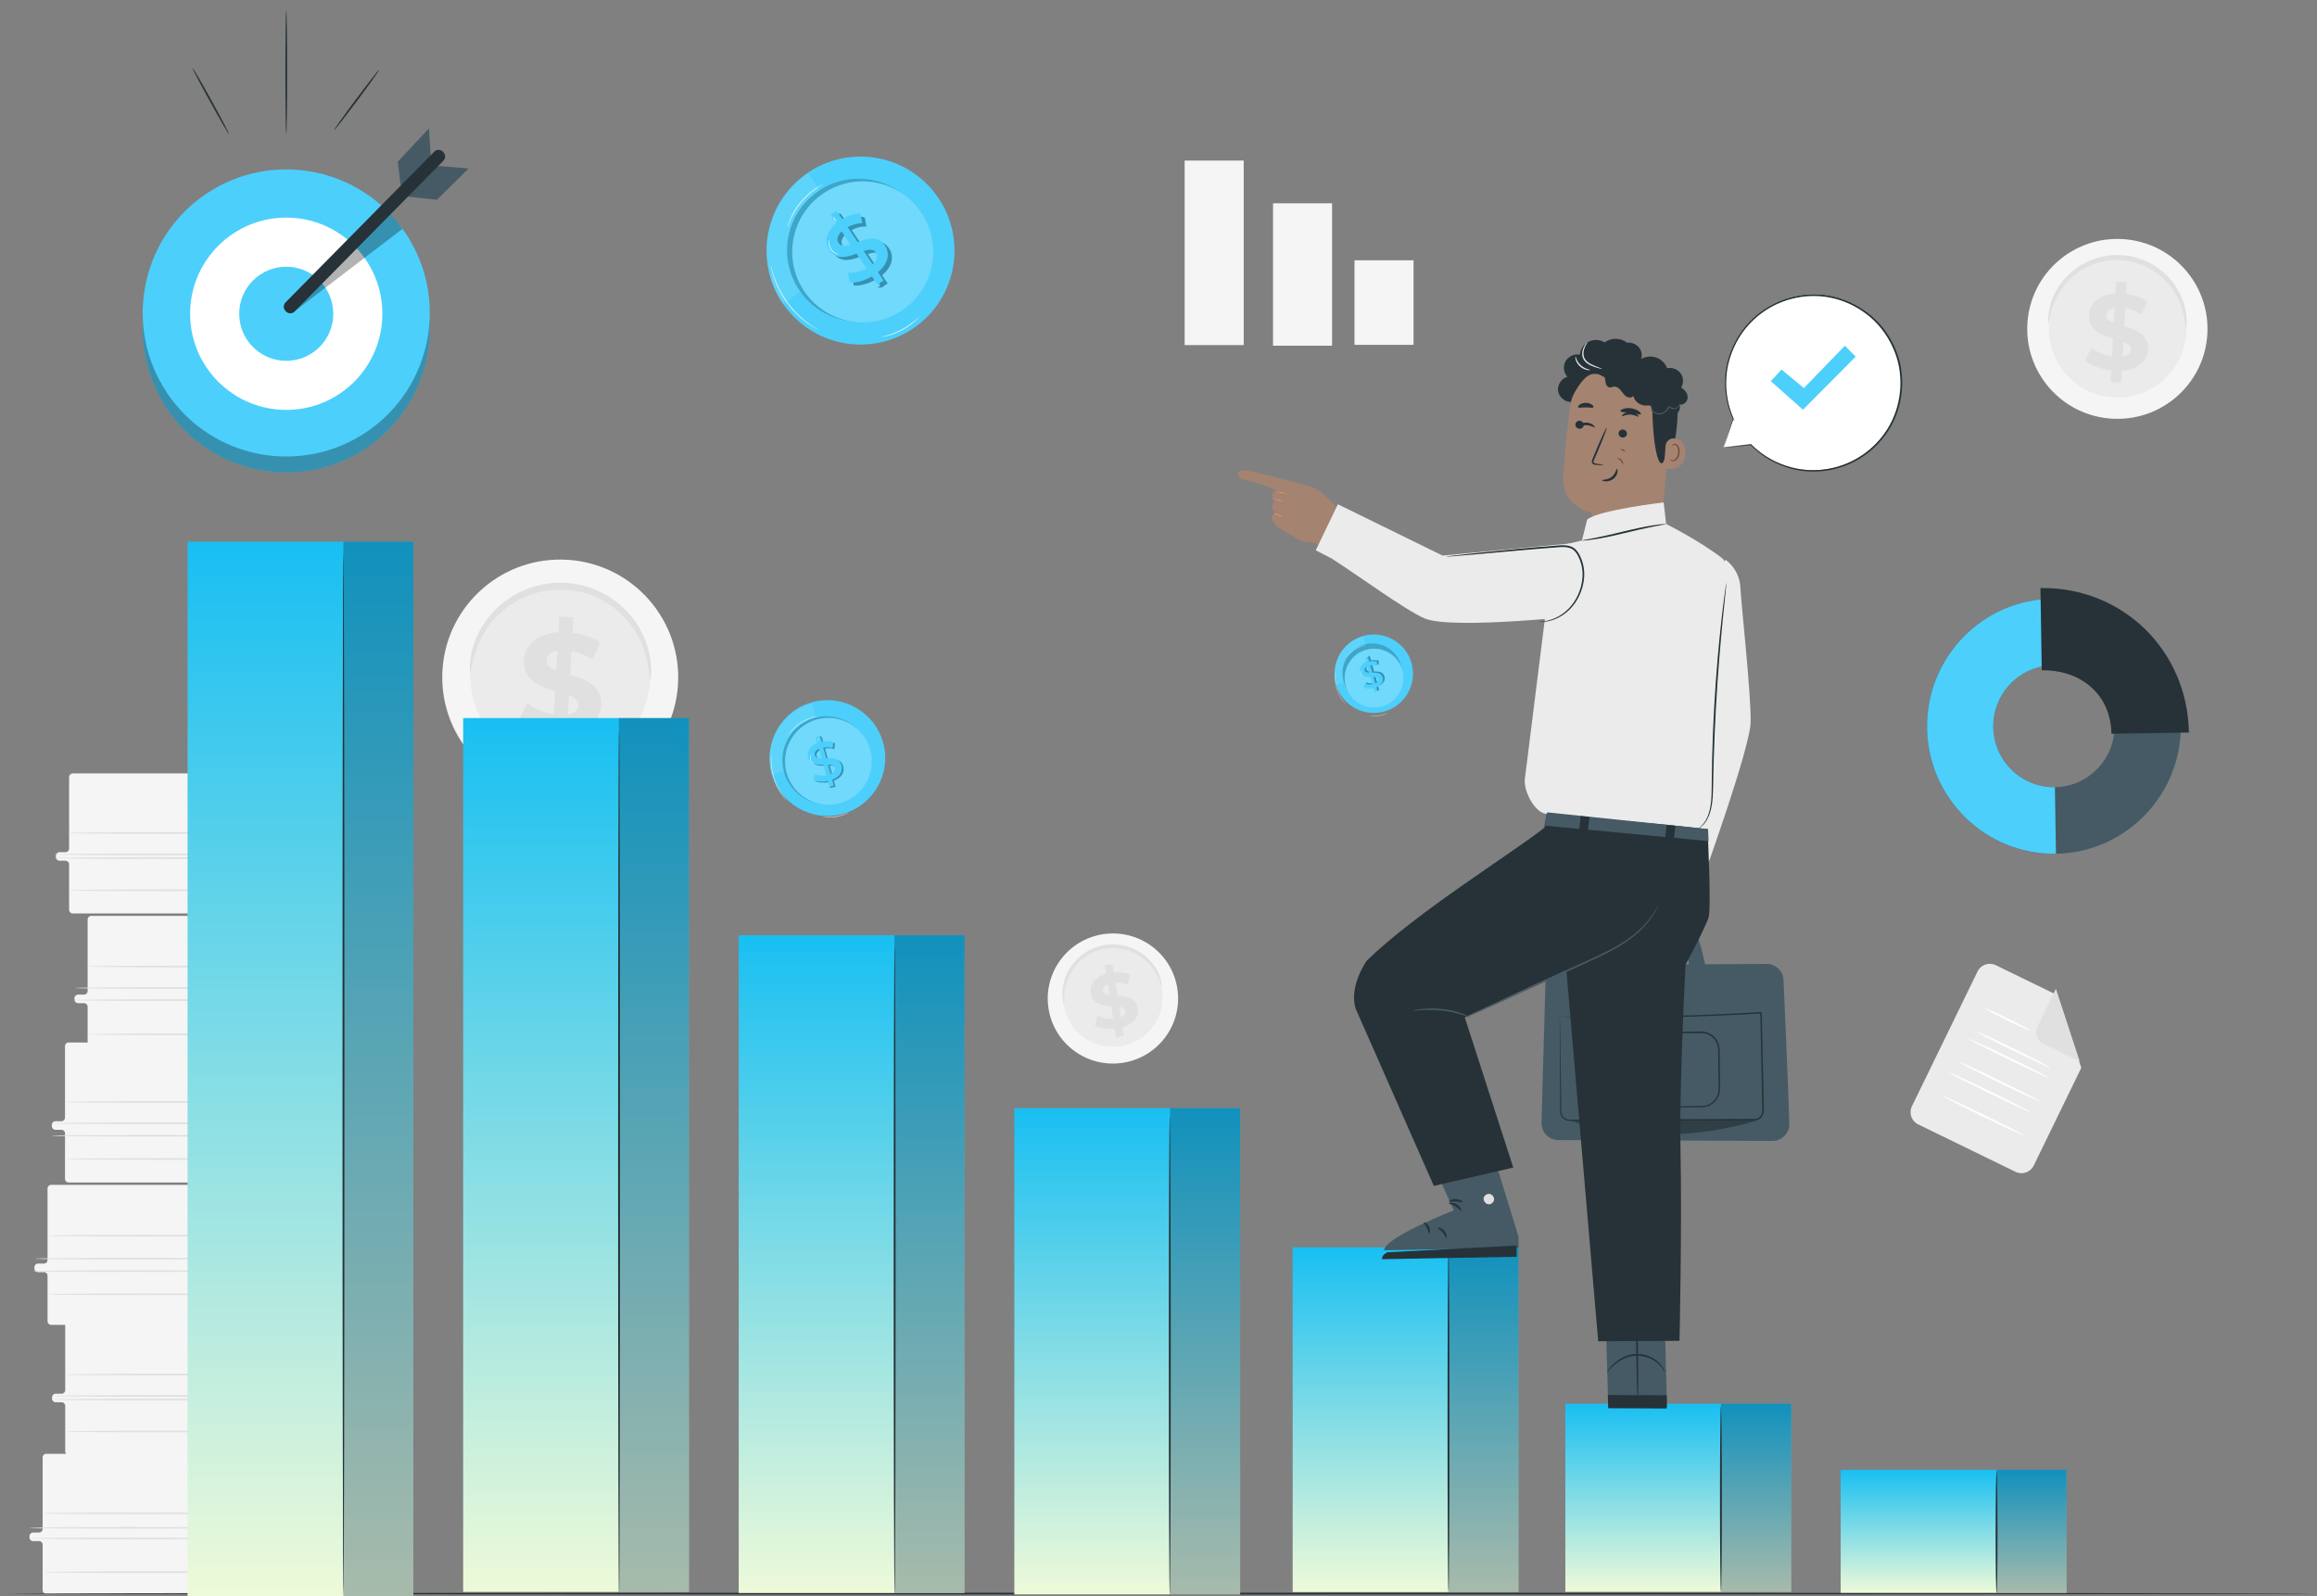 <svg xmlns="http://www.w3.org/2000/svg" width="209" height="144" viewBox="0 0 209 144" fill="none"><rect x="0" y="0" width="209" height="144" fill="#808080" stroke="none"/><path d="M181.811 105.7L173.025 101.42C172.418 101.125 172.165 100.393 172.461 99.785L178.383 87.621C178.679 87.014 179.411 86.762 180.018 87.057L185.59 89.771L187.738 96.319L183.446 105.136C183.15 105.743 182.418 105.996 181.811 105.7Z" fill="#EBEBEB"></path><path d="M185.449 89.188L183.782 92.611C183.507 93.176 183.742 93.857 184.307 94.132L187.597 95.735L185.449 89.188Z" fill="#E0E0E0"></path><path d="M183.113 92.94C183.091 92.984 182.164 92.576 181.041 92.03C179.919 91.483 179.026 91.004 179.048 90.96C179.069 90.916 179.996 91.324 181.119 91.871C182.241 92.418 183.134 92.896 183.113 92.94Z" fill="white"></path><path d="M184.973 96.308C184.952 96.351 183.437 95.658 181.589 94.758C179.742 93.858 178.262 93.093 178.283 93.049C178.304 93.005 179.819 93.698 181.667 94.599C183.514 95.498 184.994 96.263 184.973 96.308Z" fill="white"></path><path d="M184.853 97.243C184.832 97.287 183.182 96.528 181.168 95.547C179.154 94.566 177.539 93.736 177.56 93.691C177.582 93.647 179.231 94.407 181.246 95.388C183.259 96.368 184.874 97.2 184.853 97.243Z" fill="white"></path><path d="M184.016 99.349C183.995 99.393 182.345 98.633 180.331 97.653C178.317 96.671 176.702 95.841 176.723 95.797C176.745 95.753 178.395 96.512 180.409 97.493C182.422 98.474 184.037 99.305 184.016 99.349Z" fill="white"></path><path d="M183.126 100.3C183.105 100.344 181.454 99.585 179.441 98.604C177.427 97.623 175.812 96.792 175.833 96.748C175.855 96.704 177.504 97.463 179.519 98.445C181.532 99.425 183.147 100.256 183.126 100.3Z" fill="white"></path><path d="M182.533 102.4C182.511 102.444 180.861 101.684 178.848 100.703C176.834 99.722 175.219 98.892 175.24 98.847C175.261 98.804 176.911 99.563 178.925 100.544C180.939 101.525 182.554 102.356 182.533 102.4Z" fill="white"></path><path d="M61.15 61.837C60.74 67.688 55.655 72.098 49.792 71.687C43.929 71.276 39.509 66.2 39.918 60.349C40.328 54.498 45.413 50.088 51.277 50.499C57.139 50.91 61.56 55.986 61.15 61.837Z" fill="#F5F5F5"></path><path d="M58.622 61.541C58.309 66 54.434 69.36 49.966 69.047C45.498 68.734 42.129 64.865 42.441 60.407C42.754 55.949 46.629 52.588 51.097 52.901C55.565 53.214 58.934 57.082 58.622 61.541Z" fill="#EBEBEB"></path><path d="M58.639 61.276C58.59 61.275 58.58 60.917 58.493 60.288C58.403 59.663 58.22 58.755 57.733 57.743C57.49 57.239 57.173 56.712 56.766 56.197C56.354 55.687 55.859 55.186 55.267 54.75C54.972 54.531 54.656 54.324 54.318 54.144C53.98 53.961 53.624 53.794 53.248 53.661C52.872 53.527 52.482 53.411 52.077 53.334C51.673 53.256 51.257 53.206 50.834 53.187C50.411 53.174 49.993 53.191 49.584 53.237C49.174 53.283 48.776 53.369 48.391 53.473C48.006 53.577 47.638 53.716 47.287 53.872C46.935 54.026 46.605 54.208 46.294 54.404C45.67 54.793 45.138 55.255 44.689 55.732C44.243 56.213 43.886 56.714 43.604 57.198C43.042 58.169 42.79 59.06 42.652 59.677C42.517 60.297 42.48 60.653 42.431 60.651C42.394 60.65 42.349 60.29 42.413 59.638C42.481 58.992 42.675 58.042 43.218 56.988C43.49 56.464 43.847 55.916 44.305 55.388C44.766 54.865 45.322 54.355 45.983 53.924C46.312 53.707 46.664 53.505 47.04 53.334C47.415 53.16 47.81 53.005 48.224 52.889C48.638 52.772 49.067 52.677 49.509 52.625C49.951 52.572 50.402 52.552 50.858 52.567C51.315 52.588 51.763 52.642 52.199 52.729C52.636 52.815 53.056 52.943 53.46 53.091C53.864 53.239 54.245 53.424 54.606 53.626C54.968 53.826 55.303 54.054 55.614 54.295C56.239 54.777 56.755 55.327 57.175 55.885C57.59 56.446 57.904 57.02 58.135 57.564C58.596 58.657 58.717 59.618 58.735 60.268C58.748 60.923 58.675 61.278 58.639 61.276Z" fill="#E0E0E0"></path><path d="M51.137 66.121L51.059 67.532L49.8 67.461L49.876 66.088C48.633 65.943 47.459 65.487 46.796 64.906L47.574 63.408C48.178 63.91 49.066 64.3 49.968 64.439L50.084 62.334C48.705 61.917 47.17 61.364 47.27 59.563C47.344 58.227 48.377 57.136 50.38 57.02L50.457 55.621L51.717 55.691L51.641 57.064C52.581 57.192 53.486 57.495 54.154 57.975L53.438 59.489C52.816 59.088 52.174 58.838 51.548 58.727L51.429 60.868C52.809 61.273 54.319 61.825 54.221 63.601C54.148 64.911 53.127 65.991 51.137 66.121ZM50.187 60.483L50.286 58.694C49.611 58.809 49.326 59.159 49.303 59.575C49.278 60.016 49.643 60.276 50.187 60.483ZM52.185 63.639C52.209 63.198 51.857 62.939 51.326 62.719L51.23 64.458C51.867 64.354 52.162 64.043 52.185 63.639Z" fill="#E0E0E0"></path><path d="M199.104 30.234C198.791 34.704 194.905 38.074 190.426 37.76C185.946 37.446 182.568 33.567 182.881 29.097C183.195 24.627 187.08 21.257 191.56 21.571C196.039 21.885 199.417 25.764 199.104 30.234Z" fill="#F5F5F5"></path><path d="M197.197 30.111C196.958 33.518 193.998 36.086 190.583 35.846C187.17 35.607 184.596 32.651 184.834 29.245C185.073 25.838 188.034 23.27 191.448 23.51C194.862 23.749 197.436 26.704 197.197 30.111Z" fill="#EBEBEB"></path><path d="M197.171 29.658C197.133 29.657 197.126 29.384 197.059 28.903C196.99 28.425 196.851 27.732 196.479 26.958C196.293 26.573 196.051 26.171 195.739 25.777C195.425 25.388 195.047 25.005 194.594 24.672C194.369 24.504 194.128 24.346 193.869 24.208C193.611 24.069 193.339 23.941 193.051 23.84C192.765 23.737 192.467 23.648 192.157 23.59C191.848 23.53 191.531 23.492 191.208 23.477C190.884 23.467 190.564 23.48 190.252 23.516C189.939 23.551 189.635 23.616 189.341 23.696C189.046 23.776 188.765 23.882 188.497 24.001C188.228 24.119 187.976 24.258 187.738 24.407C187.262 24.704 186.855 25.058 186.512 25.422C186.171 25.789 185.898 26.172 185.683 26.542C185.253 27.284 185.061 27.965 184.956 28.436C184.853 28.91 184.824 29.182 184.787 29.18C184.759 29.18 184.724 28.905 184.773 28.407C184.825 27.913 184.973 27.187 185.388 26.381C185.596 25.981 185.869 25.562 186.219 25.159C186.571 24.759 186.996 24.37 187.501 24.04C187.752 23.874 188.021 23.72 188.308 23.589C188.595 23.456 188.897 23.338 189.213 23.249C189.529 23.16 189.857 23.087 190.195 23.048C190.532 23.007 190.877 22.992 191.226 23.004C191.574 23.019 191.917 23.061 192.25 23.127C192.584 23.193 192.905 23.291 193.213 23.404C193.522 23.517 193.813 23.658 194.089 23.812C194.365 23.965 194.621 24.14 194.859 24.324C195.337 24.692 195.731 25.112 196.052 25.538C196.369 25.967 196.609 26.405 196.785 26.821C197.138 27.656 197.229 28.391 197.243 28.888C197.254 29.388 197.198 29.66 197.171 29.658Z" fill="#E0E0E0"></path><path d="M191.397 33.437L191.338 34.515L190.376 34.461L190.434 33.412C189.484 33.301 188.587 32.952 188.081 32.509L188.675 31.364C189.136 31.747 189.815 32.045 190.504 32.151L190.593 30.544C189.539 30.225 188.366 29.802 188.442 28.426C188.499 27.406 189.289 26.571 190.818 26.482L190.878 25.414L191.84 25.468L191.782 26.517C192.5 26.614 193.192 26.846 193.702 27.212L193.155 28.37C192.68 28.063 192.189 27.872 191.711 27.787L191.62 29.423C192.674 29.733 193.828 30.155 193.753 31.511C193.698 32.513 192.918 33.338 191.397 33.437ZM190.672 29.129L190.748 27.763C190.231 27.85 190.014 28.118 189.996 28.436C189.977 28.772 190.256 28.971 190.672 29.129ZM192.198 31.541C192.217 31.204 191.948 31.006 191.542 30.838L191.468 32.166C191.955 32.087 192.181 31.849 192.198 31.541Z" fill="#E0E0E0"></path><path d="M106.207 89.219C106.673 92.426 104.446 95.404 101.232 95.871C98.019 96.338 95.037 94.118 94.571 90.911C94.105 87.704 96.332 84.726 99.545 84.259C102.759 83.793 105.741 86.013 106.207 89.219Z" fill="#F5F5F5"></path><path d="M104.826 89.312C105.181 91.755 103.484 94.025 101.035 94.38C98.587 94.737 96.314 93.044 95.959 90.601C95.603 88.157 97.301 85.888 99.749 85.531C102.198 85.176 104.471 86.868 104.826 89.312Z" fill="#EBEBEB"></path><path d="M104.807 89.042C104.781 89.047 104.733 88.855 104.613 88.526C104.491 88.199 104.286 87.73 103.904 87.241C103.713 86.997 103.48 86.75 103.2 86.52C102.917 86.293 102.591 86.081 102.22 85.915C102.036 85.831 101.841 85.757 101.637 85.699C101.433 85.64 101.221 85.592 101.002 85.564C100.784 85.536 100.56 85.519 100.332 85.525C100.105 85.531 99.874 85.552 99.644 85.592C99.414 85.634 99.19 85.693 98.975 85.766C98.759 85.839 98.554 85.932 98.359 86.033C98.163 86.135 97.981 86.253 97.81 86.378C97.638 86.503 97.481 86.64 97.336 86.782C97.045 87.065 96.812 87.377 96.625 87.687C96.441 87.999 96.307 88.312 96.212 88.606C96.022 89.197 95.991 89.707 95.989 90.056C95.989 90.407 96.011 90.603 95.984 90.608C95.964 90.612 95.897 90.423 95.856 90.064C95.817 89.707 95.809 89.171 95.979 88.538C96.064 88.223 96.192 87.886 96.378 87.547C96.565 87.21 96.806 86.87 97.112 86.559C97.264 86.404 97.43 86.253 97.613 86.117C97.795 85.979 97.99 85.849 98.2 85.738C98.409 85.626 98.63 85.524 98.862 85.444C99.094 85.364 99.336 85.3 99.584 85.255C99.832 85.212 100.081 85.189 100.326 85.184C100.572 85.179 100.814 85.199 101.049 85.232C101.285 85.264 101.513 85.319 101.731 85.386C101.95 85.451 102.157 85.535 102.354 85.629C102.748 85.815 103.091 86.052 103.383 86.303C103.673 86.558 103.91 86.83 104.099 87.097C104.476 87.633 104.654 88.138 104.74 88.487C104.825 88.838 104.827 89.039 104.807 89.042Z" fill="#E0E0E0"></path><path d="M101.253 92.663L101.376 93.434L100.688 93.544L100.568 92.794C99.88 92.862 99.193 92.753 98.767 92.518L99.011 91.618C99.396 91.817 99.921 91.924 100.424 91.893L100.24 90.743C99.447 90.68 98.553 90.562 98.395 89.578C98.279 88.848 98.708 88.137 99.775 87.839L99.653 87.075L100.341 86.965L100.461 87.715C100.984 87.674 101.508 87.731 101.925 87.911L101.717 88.813C101.334 88.67 100.957 88.61 100.606 88.624L100.794 89.794C101.586 89.85 102.466 89.971 102.621 90.941C102.736 91.657 102.312 92.36 101.253 92.663ZM100.078 89.732L99.921 88.755C99.57 88.896 99.457 89.119 99.494 89.346C99.533 89.586 99.76 89.684 100.078 89.732ZM101.527 91.201C101.488 90.96 101.268 90.861 100.956 90.805L101.108 91.755C101.439 91.624 101.562 91.421 101.527 91.201Z" fill="#E0E0E0"></path><path d="M4.29 107.195V113.656C4.29 113.833 4.147 113.977 3.969 113.977H3.426C3.248 113.977 3.104 114.121 3.104 114.299V114.427C3.104 114.604 3.248 114.748 3.426 114.748H3.969C4.147 114.748 4.29 114.892 4.29 115.069V119.181C4.29 119.359 4.434 119.502 4.612 119.502H26.134C26.311 119.502 26.455 119.359 26.455 119.181V115.498C26.455 115.32 26.311 115.176 26.134 115.176H25.134C24.957 115.176 24.813 115.033 24.813 114.855V114.556C24.813 114.378 24.957 114.234 25.134 114.234H26.134C26.311 114.234 26.455 114.09 26.455 113.913V113.142C26.455 112.964 26.599 112.821 26.776 112.821H26.864C27.041 112.821 27.185 112.677 27.185 112.499C27.185 112.322 27.041 112.178 26.864 112.178H26.64C26.462 112.178 26.319 112.034 26.319 111.856V107.194C26.319 107.017 26.175 106.873 25.998 106.873H4.611C4.434 106.874 4.29 107.018 4.29 107.195Z" fill="#F5F5F5"></path><path d="M20.574 107.213V119.1C20.574 119.278 20.718 119.421 20.895 119.421H26.139C26.317 119.421 26.46 119.278 26.46 119.1V115.417C26.46 115.239 26.317 115.096 26.139 115.096H25.14C24.962 115.096 24.819 114.952 24.819 114.774V114.559C24.819 114.38 24.966 114.235 25.146 114.238L26.134 114.256C26.313 114.259 26.46 114.114 26.46 113.935V113.17C26.46 112.993 26.605 112.849 26.782 112.849H26.877C27.056 112.849 27.201 112.701 27.198 112.521L27.196 112.426C27.193 112.254 27.055 112.115 26.883 112.111L26.637 112.105C26.463 112.101 26.323 111.958 26.323 111.784V107.194C26.323 107.017 26.179 106.872 26.001 106.873L20.895 106.891C20.717 106.892 20.574 107.036 20.574 107.213Z" fill="#E0E0E0"></path><path d="M20.858 114.653C20.858 114.697 16.847 114.732 11.901 114.732C6.953 114.732 2.943 114.697 2.943 114.653C2.943 114.61 6.953 114.574 11.901 114.574C16.847 114.574 20.858 114.609 20.858 114.653Z" fill="#E0E0E0"></path><path d="M21.059 113.532C21.059 113.575 17.048 113.611 12.102 113.611C7.154 113.611 3.144 113.575 3.144 113.532C3.144 113.488 7.154 113.453 12.102 113.453C17.048 113.453 21.059 113.488 21.059 113.532Z" fill="#E0E0E0"></path><path d="M22.142 111.457C22.142 111.501 18.131 111.536 13.185 111.536C8.237 111.536 4.227 111.501 4.227 111.457C4.227 111.414 8.237 111.379 13.185 111.379C18.131 111.379 22.142 111.414 22.142 111.457Z" fill="#E0E0E0"></path><path d="M22.224 116.743C22.224 116.786 18.213 116.822 13.267 116.822C8.319 116.822 4.309 116.786 4.309 116.743C4.309 116.699 8.319 116.664 13.267 116.664C18.213 116.664 22.224 116.699 22.224 116.743Z" fill="#E0E0E0"></path><path d="M5.883 118.929V125.39C5.883 125.567 5.739 125.711 5.561 125.711H5.018C4.841 125.711 4.697 125.855 4.697 126.032V126.161C4.697 126.338 4.841 126.482 5.018 126.482H5.561C5.739 126.482 5.883 126.626 5.883 126.803V130.915C5.883 131.092 6.027 131.236 6.204 131.236H27.726C27.904 131.236 28.047 131.092 28.047 130.915V127.232C28.047 127.054 27.903 126.91 27.726 126.91H26.727C26.549 126.91 26.406 126.766 26.406 126.589V126.289C26.406 126.112 26.549 125.968 26.727 125.968H27.726C27.904 125.968 28.047 125.824 28.047 125.647V124.876C28.047 124.699 28.191 124.555 28.368 124.555H28.456C28.633 124.555 28.777 124.411 28.777 124.233C28.777 124.056 28.633 123.912 28.456 123.912H28.231C28.054 123.912 27.91 123.768 27.91 123.591V118.929C27.91 118.751 27.767 118.607 27.589 118.607H6.204C6.027 118.608 5.883 118.752 5.883 118.929Z" fill="#F5F5F5"></path><path d="M22.14 118.939V130.827C22.14 131.004 22.284 131.148 22.461 131.148H27.705C27.883 131.148 28.026 131.004 28.026 130.827V127.143C28.026 126.966 27.882 126.822 27.705 126.822H26.706C26.528 126.822 26.385 126.678 26.385 126.501V126.286C26.385 126.106 26.532 125.961 26.712 125.965L27.7 125.982C27.879 125.986 28.026 125.841 28.026 125.661V124.897C28.026 124.719 28.171 124.575 28.348 124.575H28.442C28.622 124.576 28.767 124.428 28.764 124.248L28.762 124.152C28.759 123.981 28.621 123.842 28.449 123.838L28.203 123.831C28.029 123.827 27.889 123.684 27.889 123.51V118.921C27.889 118.743 27.745 118.599 27.567 118.6L22.46 118.618C22.283 118.619 22.14 118.762 22.14 118.939Z" fill="#E0E0E0"></path><path d="M22.624 126.241C22.624 126.284 18.613 126.32 13.667 126.32C8.719 126.32 4.709 126.284 4.709 126.241C4.709 126.197 8.719 126.162 13.667 126.162C18.613 126.162 22.624 126.197 22.624 126.241Z" fill="#E0E0E0"></path><path d="M22.584 125.916C22.584 125.96 18.573 125.995 13.627 125.995C8.679 125.995 4.669 125.96 4.669 125.916C4.669 125.873 8.679 125.838 13.627 125.838C18.573 125.838 22.584 125.873 22.584 125.916Z" fill="#E0E0E0"></path><path d="M23.749 123.989C23.749 124.032 19.738 124.067 14.792 124.067C9.844 124.067 5.834 124.032 5.834 123.989C5.834 123.945 9.844 123.91 14.792 123.91C19.738 123.91 23.749 123.945 23.749 123.989Z" fill="#E0E0E0"></path><path d="M23.829 129.12C23.829 129.163 19.819 129.198 14.872 129.198C9.924 129.198 5.915 129.163 5.915 129.12C5.915 129.076 9.924 129.041 14.872 129.041C19.819 129.041 23.829 129.076 23.829 129.12Z" fill="#E0E0E0"></path><path d="M3.846 131.454V137.915C3.846 138.092 3.703 138.236 3.525 138.236H2.982C2.804 138.236 2.661 138.38 2.661 138.557V138.686C2.661 138.863 2.804 139.007 2.982 139.007H3.525C3.703 139.007 3.846 139.151 3.846 139.328V143.44C3.846 143.617 3.99 143.761 4.167 143.761H25.689C25.867 143.761 26.01 143.617 26.01 143.44V139.757C26.01 139.579 25.867 139.436 25.689 139.436H24.69C24.512 139.436 24.369 139.292 24.369 139.114V138.814C24.369 138.637 24.513 138.493 24.69 138.493H25.689C25.867 138.493 26.01 138.35 26.01 138.172V137.401C26.01 137.224 26.154 137.08 26.331 137.08H26.419C26.596 137.08 26.74 136.936 26.74 136.759C26.74 136.581 26.596 136.437 26.419 136.437H26.195C26.017 136.437 25.874 136.293 25.874 136.116V131.454C25.874 131.277 25.73 131.133 25.553 131.133H4.167C3.99 131.133 3.846 131.276 3.846 131.454Z" fill="#F5F5F5"></path><path d="M20.273 131.49V143.377C20.273 143.555 20.416 143.698 20.593 143.698H25.837C26.015 143.698 26.158 143.555 26.158 143.377V139.694C26.158 139.516 26.014 139.372 25.837 139.372H24.838C24.66 139.372 24.517 139.229 24.517 139.051V138.836C24.517 138.657 24.664 138.512 24.843 138.515L25.832 138.533C26.011 138.536 26.158 138.392 26.158 138.212V137.447C26.158 137.27 26.303 137.126 26.48 137.126H26.574C26.754 137.126 26.899 136.979 26.896 136.799L26.894 136.703C26.891 136.531 26.753 136.393 26.581 136.388L26.335 136.382C26.161 136.378 26.022 136.235 26.022 136.061V131.472C26.022 131.294 25.877 131.15 25.7 131.15L20.593 131.169C20.416 131.169 20.273 131.312 20.273 131.49Z" fill="#E0E0E0"></path><path d="M20.615 138.768C20.615 138.812 16.605 138.847 11.659 138.847C6.71 138.847 2.701 138.811 2.701 138.768C2.701 138.724 6.71 138.689 11.659 138.689C16.605 138.689 20.615 138.724 20.615 138.768Z" fill="#E0E0E0"></path><path d="M20.576 137.809C20.576 137.853 16.565 137.888 11.619 137.888C6.671 137.888 2.661 137.853 2.661 137.809C2.661 137.766 6.671 137.73 11.619 137.73C16.565 137.73 20.576 137.766 20.576 137.809Z" fill="#E0E0E0"></path><path d="M21.853 136.497C21.853 136.54 17.842 136.575 12.896 136.575C7.948 136.575 3.938 136.54 3.938 136.497C3.938 136.453 7.948 136.418 12.896 136.418C17.842 136.418 21.853 136.453 21.853 136.497Z" fill="#E0E0E0"></path><path d="M21.901 141.809C21.901 141.853 17.89 141.888 12.944 141.888C7.996 141.888 3.986 141.853 3.986 141.809C3.986 141.766 7.996 141.73 12.944 141.73C17.89 141.73 21.901 141.766 21.901 141.809Z" fill="#E0E0E0"></path><path d="M6.234 70.085V76.546C6.234 76.724 6.09 76.868 5.913 76.868H5.369C5.192 76.868 5.048 77.011 5.048 77.189V77.317C5.048 77.494 5.192 77.638 5.369 77.638H5.913C6.09 77.638 6.234 77.782 6.234 77.959V82.071C6.234 82.248 6.377 82.392 6.555 82.392H28.077C28.254 82.392 28.398 82.248 28.398 82.071V78.388C28.398 78.21 28.254 78.066 28.077 78.066H27.077C26.9 78.066 26.756 77.922 26.756 77.745V77.446C26.756 77.268 26.9 77.124 27.077 77.124H28.077C28.254 77.124 28.398 76.98 28.398 76.803V76.032C28.398 75.855 28.542 75.711 28.719 75.711H28.807C28.984 75.711 29.128 75.567 29.128 75.39C29.128 75.212 28.984 75.069 28.807 75.069H28.582C28.405 75.069 28.262 74.925 28.262 74.747V70.085C28.262 69.907 28.118 69.764 27.94 69.764H6.555C6.377 69.764 6.234 69.908 6.234 70.085Z" fill="#F5F5F5"></path><path d="M22.5 70.103V81.99C22.5 82.168 22.644 82.311 22.821 82.311H28.065C28.242 82.311 28.386 82.168 28.386 81.99V78.307C28.386 78.129 28.242 77.986 28.065 77.986H27.065C26.888 77.986 26.744 77.842 26.744 77.665V77.45C26.744 77.27 26.891 77.125 27.071 77.129L28.059 77.146C28.239 77.149 28.386 77.004 28.386 76.825V76.061C28.386 75.883 28.53 75.739 28.708 75.739H28.802C28.982 75.739 29.127 75.591 29.123 75.412L29.122 75.316C29.118 75.144 28.98 75.006 28.808 75.001L28.562 74.995C28.388 74.991 28.249 74.848 28.249 74.674V70.085C28.249 69.907 28.105 69.763 27.927 69.764L22.82 69.782C22.643 69.782 22.5 69.926 22.5 70.103Z" fill="#E0E0E0"></path><path d="M22.794 77.399C22.794 77.443 18.783 77.478 13.837 77.478C8.889 77.478 4.879 77.442 4.879 77.399C4.879 77.356 8.889 77.32 13.837 77.32C18.783 77.32 22.794 77.356 22.794 77.399Z" fill="#E0E0E0"></path><path d="M22.785 77.065C22.785 77.109 18.774 77.144 13.828 77.144C8.88 77.144 4.87 77.109 4.87 77.065C4.87 77.022 8.88 76.986 13.828 76.986C18.774 76.986 22.785 77.022 22.785 77.065Z" fill="#E0E0E0"></path><path d="M24.07 75.137C24.07 75.181 20.059 75.216 15.113 75.216C10.165 75.216 6.155 75.181 6.155 75.137C6.155 75.094 10.165 75.059 15.113 75.059C20.059 75.059 24.07 75.094 24.07 75.137Z" fill="#E0E0E0"></path><path d="M24.117 80.303C24.117 80.347 20.106 80.382 15.16 80.382C10.212 80.382 6.202 80.347 6.202 80.303C6.202 80.26 10.212 80.225 15.16 80.225C20.106 80.225 24.117 80.26 24.117 80.303Z" fill="#E0E0E0"></path><path d="M7.905 82.933V89.393C7.905 89.571 7.761 89.715 7.584 89.715H7.041C6.863 89.715 6.719 89.859 6.719 90.036V90.165C6.719 90.342 6.863 90.486 7.041 90.486H7.584C7.761 90.486 7.905 90.63 7.905 90.807V94.919C7.905 95.096 8.049 95.24 8.227 95.24H29.749C29.926 95.24 30.07 95.096 30.07 94.919V91.235C30.07 91.058 29.926 90.914 29.749 90.914H28.749C28.572 90.914 28.428 90.77 28.428 90.593V90.293C28.428 90.116 28.572 89.972 28.749 89.972H29.749C29.926 89.972 30.07 89.828 30.07 89.651V88.88C30.07 88.702 30.213 88.559 30.391 88.559H30.478C30.656 88.559 30.8 88.415 30.8 88.237C30.8 88.06 30.656 87.916 30.478 87.916H30.254C30.077 87.916 29.933 87.772 29.933 87.595V82.933C29.933 82.755 29.789 82.611 29.612 82.611H8.226C8.049 82.612 7.905 82.755 7.905 82.933Z" fill="#F5F5F5"></path><path d="M24.169 82.951V94.838C24.169 95.016 24.313 95.159 24.49 95.159H29.734C29.911 95.159 30.055 95.016 30.055 94.838V91.155C30.055 90.977 29.911 90.834 29.734 90.834H28.734C28.557 90.834 28.413 90.69 28.413 90.512V90.297C28.413 90.118 28.56 89.973 28.74 89.976L29.728 89.994C29.908 89.997 30.055 89.852 30.055 89.673V88.908C30.055 88.731 30.199 88.587 30.377 88.587H30.471C30.651 88.587 30.796 88.439 30.793 88.26L30.791 88.164C30.787 87.992 30.649 87.854 30.477 87.849L30.231 87.843C30.057 87.839 29.918 87.696 29.918 87.522V82.933C29.918 82.755 29.773 82.611 29.596 82.611L24.489 82.63C24.312 82.63 24.169 82.774 24.169 82.951Z" fill="#E0E0E0"></path><path d="M24.593 90.21C24.593 90.253 20.582 90.288 15.636 90.288C10.688 90.288 6.678 90.253 6.678 90.21C6.678 90.166 10.688 90.131 15.636 90.131C20.582 90.131 24.593 90.166 24.593 90.21Z" fill="#E0E0E0"></path><path d="M24.673 89.116C24.673 89.159 20.662 89.195 15.716 89.195C10.768 89.195 6.758 89.159 6.758 89.116C6.758 89.072 10.768 89.037 15.716 89.037C20.662 89.037 24.673 89.072 24.673 89.116Z" fill="#E0E0E0"></path><path d="M25.737 87.178C25.737 87.222 21.726 87.257 16.779 87.257C11.832 87.257 7.822 87.222 7.822 87.178C7.822 87.135 11.832 87.1 16.779 87.1C21.726 87.1 25.737 87.135 25.737 87.178Z" fill="#E0E0E0"></path><path d="M25.799 93.295C25.799 93.339 21.788 93.374 16.842 93.374C11.893 93.374 7.884 93.339 7.884 93.295C7.884 93.252 11.893 93.217 16.842 93.217C21.788 93.216 25.799 93.252 25.799 93.295Z" fill="#E0E0E0"></path><path d="M5.863 94.353V100.814C5.863 100.992 5.719 101.135 5.541 101.135H4.998C4.821 101.135 4.677 101.279 4.677 101.456V101.585C4.677 101.762 4.821 101.906 4.998 101.906H5.541C5.719 101.906 5.863 102.05 5.863 102.227V106.339C5.863 106.516 6.007 106.66 6.184 106.66H27.706C27.884 106.66 28.027 106.516 28.027 106.339V102.656C28.027 102.478 27.884 102.334 27.706 102.334H26.707C26.529 102.334 26.385 102.19 26.385 102.013V101.713C26.385 101.536 26.529 101.392 26.707 101.392H27.706C27.884 101.392 28.027 101.248 28.027 101.071V100.3C28.027 100.122 28.171 99.978 28.348 99.978H28.436C28.613 99.978 28.757 99.835 28.757 99.657C28.757 99.48 28.613 99.336 28.436 99.336H28.211C28.034 99.336 27.89 99.192 27.89 99.015V94.353C27.89 94.175 27.747 94.031 27.569 94.031H6.184C6.007 94.032 5.863 94.176 5.863 94.353Z" fill="#F5F5F5"></path><path d="M22.115 94.354V106.241C22.115 106.419 22.259 106.562 22.436 106.562H27.679C27.857 106.562 28.001 106.419 28.001 106.241V102.557C28.001 102.38 27.857 102.236 27.679 102.236H26.68C26.502 102.236 26.359 102.092 26.359 101.915V101.7C26.359 101.52 26.506 101.375 26.686 101.379L27.674 101.396C27.853 101.4 28 101.255 28 101.075V100.311C28 100.133 28.145 99.989 28.322 99.989H28.416C28.596 99.99 28.741 99.842 28.738 99.662L28.736 99.567C28.733 99.395 28.595 99.256 28.423 99.252L28.177 99.246C28.003 99.241 27.864 99.099 27.864 98.924V94.335C27.864 94.157 27.719 94.013 27.541 94.014L22.435 94.032C22.258 94.033 22.115 94.177 22.115 94.354Z" fill="#E0E0E0"></path><path d="M22.586 102.444C22.586 102.487 18.576 102.523 13.63 102.523C8.681 102.523 4.671 102.487 4.671 102.444C4.671 102.4 8.681 102.365 13.63 102.365C18.576 102.365 22.586 102.4 22.586 102.444Z" fill="#E0E0E0"></path><path d="M22.614 101.321C22.614 101.364 18.604 101.399 13.657 101.399C8.709 101.399 4.699 101.364 4.699 101.321C4.699 101.277 8.709 101.242 13.657 101.242C18.604 101.242 22.614 101.277 22.614 101.321Z" fill="#E0E0E0"></path><path d="M23.764 99.395C23.764 99.439 19.753 99.474 14.807 99.474C9.859 99.474 5.849 99.438 5.849 99.395C5.849 99.352 9.859 99.316 14.807 99.316C19.753 99.316 23.764 99.352 23.764 99.395Z" fill="#E0E0E0"></path><path d="M23.927 104.543C23.927 104.587 19.916 104.622 14.97 104.622C10.021 104.622 6.012 104.587 6.012 104.543C6.012 104.5 10.021 104.465 14.97 104.465C19.916 104.465 23.927 104.5 23.927 104.543Z" fill="#E0E0E0"></path><path d="M112.187 14.482H106.859V31.126H112.187V14.482Z" fill="#F5F5F5"></path><path d="M120.157 18.338H114.83V31.18H120.157V18.338Z" fill="#F5F5F5"></path><path d="M127.507 23.479H122.179V31.105H127.507V23.479Z" fill="#F5F5F5"></path><path d="M208.832 143.744C208.832 143.789 162.244 143.825 104.788 143.825C47.313 143.825 0.735 143.789 0.735 143.744C0.735 143.7 47.313 143.664 104.788 143.664C162.244 143.664 208.832 143.7 208.832 143.744Z" fill="#263238"></path><path d="M173.827 65.694C173.725 59.353 178.777 54.111 185.087 54.009C191.397 53.908 196.614 58.983 196.715 65.324C196.817 71.665 191.765 76.907 185.455 77.008C179.144 77.11 173.928 72.034 173.827 65.694ZM190.743 65.42C190.695 62.389 188.2 59.962 185.183 60.01C182.166 60.059 179.75 62.565 179.799 65.597C179.848 68.629 182.342 71.056 185.359 71.007C188.376 70.958 190.791 68.452 190.743 65.42Z" fill="#455A64"></path><path d="M173.827 65.692C173.725 59.351 178.777 54.11 185.087 54.008L185.183 60.009C182.165 60.058 179.75 62.564 179.799 65.596C179.847 68.627 182.341 71.054 185.358 71.005L185.454 77.007C179.144 77.109 173.928 72.033 173.827 65.692Z" fill="#4DCFFB"></path><path d="M184.054 53.043C191.436 52.924 197.326 58.654 197.444 66.073L190.457 66.185C190.4 62.638 187.702 60.405 184.172 60.462L184.054 53.043Z" fill="#263238"></path><path d="M83.743 16.739C80.506 13.357 75.141 13.242 71.76 16.48C68.38 19.718 68.264 25.084 71.502 28.466C74.739 31.847 80.104 31.963 83.485 28.724C86.865 25.486 86.981 20.12 83.743 16.739Z" fill="#4DCFFB"></path><g opacity="0.1"><path d="M72.895 15.642C69.011 18.255 67.98 23.523 70.593 27.408C70.593 27.408 75.684 24.304 75.534 21.513C75.384 18.723 72.895 15.642 72.895 15.642Z" fill="white"></path></g><path d="M82.786 18.968C84.772 21.921 83.989 25.925 81.036 27.912C78.083 29.899 74.08 29.115 72.094 26.162C70.108 23.209 70.891 19.204 73.844 17.218C76.796 15.231 80.8 16.015 82.786 18.968Z" fill="#4DCFFB"></path><g opacity="0.2"><path d="M82.786 18.968C84.772 21.921 83.989 25.925 81.036 27.912C78.083 29.899 74.08 29.115 72.094 26.162C70.108 23.209 70.891 19.204 73.844 17.218C76.796 15.231 80.8 16.015 82.786 18.968Z" fill="black"></path></g><path d="M83.096 19.17C85.056 22.084 84.283 26.034 81.37 27.994C78.457 29.954 74.507 29.181 72.547 26.267C70.588 23.354 71.361 19.403 74.274 17.443C77.187 15.483 81.137 16.256 83.096 19.17Z" fill="#4DCFFB"></path><g opacity="0.2"><path d="M83.096 19.17C85.056 22.084 84.283 26.034 81.37 27.994C78.457 29.954 74.507 29.181 72.547 26.267C70.588 23.354 71.361 19.403 74.274 17.443C77.187 15.483 81.137 16.256 83.096 19.17Z" fill="white"></path></g><path d="M77.735 22.1L76.828 20.75C76.83 20.749 76.832 20.747 76.834 20.746C77.087 20.616 77.371 20.515 77.677 20.45C77.948 20.419 78.156 20.436 78.156 20.436L78.145 20.383L78.027 19.756L77.999 19.613L77.589 19.522L77.508 19.652C77.114 19.702 76.7 19.813 76.341 20.027L75.842 19.285L75.486 19.254L75.611 19.441L75.294 19.654L75.802 20.41C74.827 21.212 74.732 22.14 75.191 22.822C75.816 23.752 76.773 23.457 77.637 23.138L78.536 24.476C77.997 24.771 77.365 24.914 76.857 24.867L77.011 25.745C77.561 25.812 78.34 25.599 79.022 25.198L79.399 25.758L79.141 25.939L79.522 25.94L80.07 25.571L79.566 24.822C80.544 24.009 80.65 23.083 80.191 22.401C79.565 21.471 78.599 21.781 77.735 22.1ZM77.093 22.328C76.628 22.476 76.242 22.522 76.026 22.201C75.828 21.907 75.867 21.531 76.292 21.138L77.093 22.328ZM79.075 24.093L78.279 22.909C78.757 22.753 79.154 22.709 79.375 23.036C79.568 23.324 79.514 23.691 79.075 24.093Z" fill="#4DCFFB"></path><g opacity="0.3"><path d="M77.735 22.1L76.828 20.75C76.83 20.749 76.832 20.747 76.834 20.746C77.087 20.616 77.371 20.515 77.677 20.45C77.948 20.419 78.156 20.436 78.156 20.436L78.145 20.383L78.027 19.756L77.999 19.613L77.589 19.522L77.508 19.652C77.114 19.702 76.7 19.813 76.341 20.027L75.842 19.285L75.486 19.254L75.611 19.441L75.294 19.654L75.802 20.41C74.827 21.212 74.732 22.14 75.191 22.822C75.816 23.752 76.773 23.457 77.637 23.138L78.536 24.476C77.997 24.771 77.365 24.914 76.857 24.867L77.011 25.745C77.561 25.812 78.34 25.599 79.022 25.198L79.399 25.758L79.141 25.939L79.522 25.94L80.07 25.571L79.566 24.822C80.544 24.009 80.65 23.083 80.191 22.401C79.565 21.471 78.599 21.781 77.735 22.1ZM77.093 22.328C76.628 22.476 76.242 22.522 76.026 22.201C75.828 21.907 75.867 21.531 76.292 21.138L77.093 22.328ZM79.075 24.093L78.279 22.909C78.757 22.753 79.154 22.709 79.375 23.036C79.568 23.324 79.514 23.691 79.075 24.093Z" fill="black"></path></g><path d="M79.195 24.557L79.699 25.306L79.15 25.675L78.651 24.933C77.969 25.333 77.189 25.547 76.639 25.48L76.486 24.602C76.993 24.649 77.625 24.505 78.165 24.21L77.265 22.873C76.401 23.192 75.444 23.486 74.819 22.557C74.36 21.874 74.454 20.946 75.43 20.144L74.922 19.388L75.47 19.019L75.969 19.762C76.482 19.455 77.082 19.265 77.601 19.256L77.781 20.116C77.287 20.147 76.837 20.286 76.455 20.484L77.364 21.835C78.227 21.516 79.194 21.206 79.819 22.136C80.278 22.818 80.172 23.744 79.195 24.557ZM76.721 22.063L75.921 20.873C75.495 21.266 75.457 21.642 75.655 21.936C75.87 22.257 76.257 22.211 76.721 22.063ZM79.004 22.771C78.784 22.444 78.386 22.488 77.908 22.644L78.704 23.828C79.143 23.426 79.198 23.059 79.004 22.771Z" fill="#4DCFFB"></path><path d="M73.825 29.758C73.824 29.76 73.8 29.749 73.756 29.725C73.705 29.699 73.642 29.664 73.562 29.622C73.478 29.577 73.376 29.52 73.264 29.445C73.15 29.372 73.017 29.294 72.881 29.19C72.812 29.14 72.74 29.088 72.665 29.033C72.59 28.978 72.517 28.914 72.439 28.851C72.28 28.728 72.125 28.58 71.959 28.427C71.636 28.112 71.303 27.743 70.994 27.324C70.688 26.902 70.437 26.473 70.234 26.07C70.139 25.865 70.045 25.673 69.975 25.485C69.939 25.391 69.9 25.302 69.87 25.214C69.841 25.126 69.813 25.041 69.786 24.96C69.729 24.799 69.695 24.649 69.659 24.518C69.622 24.388 69.598 24.274 69.581 24.18C69.564 24.092 69.551 24.02 69.541 23.965C69.532 23.915 69.529 23.889 69.531 23.889C69.533 23.888 69.541 23.913 69.553 23.962C69.567 24.017 69.584 24.088 69.605 24.175C69.626 24.267 69.653 24.38 69.693 24.509C69.732 24.638 69.769 24.787 69.829 24.946C69.857 25.026 69.886 25.11 69.916 25.197C69.947 25.285 69.987 25.372 70.024 25.465C70.095 25.651 70.19 25.842 70.286 26.044C70.49 26.443 70.741 26.868 71.044 27.287C71.352 27.703 71.681 28.07 71.999 28.386C72.163 28.538 72.316 28.687 72.472 28.811C72.549 28.874 72.621 28.939 72.694 28.995C72.768 29.05 72.839 29.104 72.907 29.154C73.04 29.26 73.171 29.34 73.282 29.416C73.393 29.493 73.492 29.553 73.575 29.601C73.651 29.647 73.713 29.685 73.761 29.715C73.804 29.741 73.826 29.756 73.825 29.758Z" fill="white"></path><path d="M75.66 22.932C75.66 22.938 75.556 22.941 75.402 22.882C75.249 22.825 75.046 22.695 74.911 22.477C74.776 22.259 74.748 22.02 74.765 21.858C74.781 21.693 74.829 21.601 74.835 21.603C74.845 21.607 74.813 21.702 74.809 21.86C74.805 22.017 74.838 22.24 74.965 22.444C75.091 22.647 75.277 22.776 75.419 22.841C75.562 22.907 75.662 22.921 75.66 22.932Z" fill="white"></path><path d="M75.445 19.988C75.43 19.998 75.352 19.907 75.271 19.786C75.189 19.665 75.134 19.558 75.149 19.549C75.163 19.539 75.241 19.629 75.323 19.751C75.404 19.872 75.459 19.979 75.445 19.988Z" fill="white"></path><path d="M74.277 16.605C74.279 16.609 74.216 16.648 74.1 16.714C74.042 16.747 73.972 16.787 73.893 16.839C73.813 16.891 73.721 16.945 73.625 17.015C73.527 17.083 73.421 17.157 73.312 17.245C73.2 17.328 73.088 17.427 72.969 17.529C72.737 17.739 72.493 17.985 72.262 18.263C72.032 18.543 71.837 18.828 71.675 19.096C71.597 19.233 71.521 19.361 71.46 19.487C71.395 19.61 71.342 19.729 71.294 19.838C71.243 19.945 71.208 20.047 71.172 20.134C71.136 20.222 71.11 20.299 71.089 20.362C71.045 20.488 71.019 20.557 71.015 20.556C71.011 20.555 71.029 20.483 71.065 20.354C71.082 20.29 71.106 20.211 71.139 20.122C71.171 20.033 71.204 19.93 71.253 19.82C71.299 19.71 71.35 19.589 71.414 19.463C71.472 19.335 71.548 19.205 71.625 19.067C71.786 18.795 71.981 18.506 72.213 18.223C72.447 17.942 72.694 17.695 72.931 17.485C73.052 17.384 73.165 17.285 73.28 17.203C73.391 17.116 73.5 17.044 73.6 16.978C73.698 16.909 73.793 16.857 73.875 16.809C73.956 16.76 74.028 16.722 74.088 16.693C74.208 16.633 74.275 16.602 74.277 16.605Z" fill="white"></path><path d="M82.938 28.563C82.941 28.566 82.905 28.608 82.835 28.681C82.767 28.755 82.662 28.857 82.527 28.976C82.258 29.215 81.856 29.516 81.37 29.776C80.883 30.034 80.409 30.2 80.061 30.29C79.886 30.336 79.743 30.366 79.644 30.381C79.544 30.398 79.489 30.405 79.489 30.401C79.488 30.396 79.542 30.381 79.639 30.357C79.737 30.335 79.877 30.298 80.048 30.247C80.392 30.147 80.858 29.976 81.34 29.72C81.822 29.462 82.223 29.171 82.498 28.942C82.636 28.828 82.745 28.732 82.818 28.663C82.892 28.596 82.935 28.56 82.938 28.563Z" fill="white"></path><path d="M79.661 66.98C80.431 69.757 78.804 72.633 76.028 73.403C73.25 74.174 70.375 72.546 69.606 69.769C68.836 66.991 70.463 64.116 73.24 63.346C76.016 62.575 78.891 64.202 79.661 66.98Z" fill="#4DCFFB"></path><g opacity="0.1"><path d="M73.233 63.48C70.456 64.251 68.829 67.126 69.599 69.904C69.599 69.904 73.175 69.082 73.631 67.423C74.087 65.764 73.233 63.48 73.233 63.48Z" fill="white"></path></g><path d="M78.363 67.512C78.948 69.623 77.711 71.809 75.6 72.395C73.489 72.981 71.303 71.744 70.718 69.632C70.133 67.52 71.369 65.334 73.481 64.749C75.592 64.163 77.777 65.4 78.363 67.512Z" fill="#4DCFFB"></path><g opacity="0.2"><path d="M78.363 67.512C78.948 69.623 77.711 71.809 75.6 72.395C73.489 72.981 71.303 71.744 70.718 69.632C70.133 67.52 71.369 65.334 73.481 64.749C75.592 64.163 77.777 65.4 78.363 67.512Z" fill="black"></path></g><path d="M78.5 67.623C79.078 69.706 77.858 71.863 75.775 72.441C73.692 73.018 71.536 71.798 70.958 69.715C70.381 67.632 71.601 65.475 73.684 64.897C75.766 64.32 77.923 65.54 78.5 67.623Z" fill="#4DCFFB"></path><g opacity="0.2"><path d="M78.5 67.623C79.078 69.706 77.858 71.863 75.775 72.441C73.692 73.018 71.536 71.798 70.958 69.715C70.381 67.632 71.601 65.475 73.684 64.897C75.766 64.32 77.923 65.54 78.5 67.623Z" fill="white"></path></g><path d="M74.685 68.475L74.418 67.51C74.419 67.51 74.421 67.509 74.422 67.509C74.595 67.482 74.782 67.478 74.972 67.5C75.136 67.535 75.255 67.585 75.255 67.585L75.259 67.552L75.312 67.163L75.324 67.074L75.102 66.941L75.03 67.001C74.79 66.954 74.526 66.938 74.275 66.993L74.127 66.462L73.925 66.375L73.962 66.508L73.735 66.571L73.885 67.111C73.159 67.39 72.924 67.913 73.059 68.401C73.243 69.065 73.859 69.08 74.426 69.062L74.691 70.018C74.318 70.085 73.921 70.046 73.634 69.92L73.553 70.462C73.861 70.609 74.358 70.635 74.834 70.534L74.945 70.935L74.759 70.99L74.981 71.065L75.373 70.957L75.224 70.421C75.954 70.137 76.195 69.616 76.06 69.129C75.876 68.464 75.252 68.457 74.685 68.475ZM74.265 68.483C73.966 68.479 73.731 68.431 73.667 68.201C73.609 67.991 73.705 67.779 74.029 67.632L74.265 68.483ZM75.08 69.9L74.846 69.054C75.155 69.055 75.396 69.107 75.461 69.341C75.518 69.547 75.415 69.751 75.08 69.9Z" fill="#4DCFFB"></path><g opacity="0.3"><path d="M74.685 68.475L74.418 67.51C74.419 67.51 74.421 67.509 74.422 67.509C74.595 67.482 74.782 67.478 74.972 67.5C75.136 67.535 75.255 67.585 75.255 67.585L75.259 67.552L75.312 67.163L75.324 67.074L75.102 66.941L75.03 67.001C74.79 66.954 74.526 66.938 74.275 66.993L74.127 66.462L73.925 66.375L73.962 66.508L73.735 66.571L73.885 67.111C73.159 67.39 72.924 67.913 73.059 68.401C73.243 69.065 73.859 69.08 74.426 69.062L74.691 70.018C74.318 70.085 73.921 70.046 73.634 69.92L73.553 70.462C73.861 70.609 74.358 70.635 74.834 70.534L74.945 70.935L74.759 70.99L74.981 71.065L75.373 70.957L75.224 70.421C75.954 70.137 76.195 69.616 76.06 69.129C75.876 68.464 75.252 68.457 74.685 68.475ZM74.265 68.483C73.966 68.479 73.731 68.431 73.667 68.201C73.609 67.991 73.705 67.779 74.029 67.632L74.265 68.483ZM75.08 69.9L74.846 69.054C75.155 69.055 75.396 69.107 75.461 69.341C75.518 69.547 75.415 69.751 75.08 69.9Z" fill="black"></path></g><path d="M75.064 70.334L75.213 70.87L74.821 70.979L74.674 70.448C74.197 70.549 73.7 70.522 73.392 70.376L73.474 69.834C73.761 69.96 74.158 69.999 74.53 69.931L74.265 68.975C73.699 68.993 73.082 68.979 72.898 68.314C72.763 67.826 72.999 67.303 73.724 67.024L73.575 66.484L73.967 66.375L74.114 66.906C74.473 66.827 74.861 66.832 75.165 66.928L75.103 67.466C74.809 67.388 74.519 67.381 74.257 67.422L74.525 68.388C75.092 68.37 75.716 68.377 75.901 69.042C76.036 69.529 75.794 70.05 75.064 70.334ZM74.105 68.396L73.869 67.545C73.544 67.692 73.448 67.904 73.507 68.114C73.571 68.344 73.805 68.392 74.105 68.396ZM75.301 69.254C75.236 69.02 74.995 68.969 74.686 68.967L74.92 69.813C75.255 69.664 75.358 69.46 75.301 69.254Z" fill="#4DCFFB"></path><path d="M70.994 72.251C70.993 72.251 70.981 72.24 70.96 72.218C70.936 72.193 70.905 72.16 70.867 72.12C70.826 72.078 70.778 72.025 70.727 71.959C70.675 71.894 70.612 71.822 70.553 71.735C70.522 71.693 70.491 71.648 70.457 71.601C70.424 71.555 70.394 71.503 70.361 71.451C70.292 71.348 70.231 71.231 70.163 71.11C70.036 70.863 69.913 70.583 69.814 70.278C69.718 69.972 69.654 69.672 69.614 69.397C69.599 69.26 69.581 69.129 69.577 69.005C69.574 68.943 69.569 68.884 69.568 68.826C69.568 68.769 69.568 68.714 69.569 68.662C69.567 68.557 69.576 68.462 69.58 68.379C69.584 68.295 69.592 68.224 69.6 68.166C69.608 68.111 69.614 68.067 69.619 68.032C69.623 68.002 69.626 67.986 69.628 67.986C69.629 67.987 69.629 68.003 69.626 68.034C69.624 68.069 69.62 68.113 69.615 68.168C69.609 68.226 69.603 68.297 69.602 68.38C69.599 68.463 69.592 68.558 69.596 68.662C69.596 68.714 69.597 68.769 69.598 68.826C69.599 68.883 69.606 68.942 69.609 69.003C69.614 69.126 69.633 69.255 69.649 69.392C69.691 69.665 69.755 69.962 69.85 70.266C69.949 70.569 70.07 70.847 70.194 71.093C70.26 71.214 70.32 71.331 70.388 71.434C70.42 71.486 70.449 71.538 70.482 71.585C70.514 71.631 70.545 71.676 70.575 71.719C70.632 71.806 70.693 71.879 70.743 71.945C70.793 72.011 70.839 72.066 70.878 72.11C70.913 72.152 70.942 72.186 70.965 72.213C70.985 72.237 70.995 72.25 70.994 72.251Z" fill="white"></path><path d="M73.429 68.923C73.427 68.927 73.366 68.908 73.287 68.843C73.209 68.781 73.116 68.665 73.079 68.511C73.043 68.358 73.073 68.213 73.115 68.121C73.156 68.028 73.202 67.984 73.205 67.987C73.21 67.99 73.173 68.04 73.14 68.132C73.106 68.222 73.083 68.359 73.117 68.502C73.151 68.646 73.235 68.757 73.305 68.823C73.376 68.889 73.432 68.917 73.429 68.923Z" fill="white"></path><path d="M73.862 66.846C73.852 66.848 73.824 66.78 73.8 66.694C73.776 66.607 73.765 66.534 73.775 66.531C73.786 66.528 73.814 66.597 73.838 66.683C73.861 66.77 73.873 66.843 73.862 66.846Z" fill="white"></path><path d="M73.81 64.606C73.81 64.609 73.766 64.619 73.685 64.635C73.645 64.643 73.596 64.653 73.54 64.668C73.484 64.682 73.419 64.696 73.349 64.718C73.279 64.739 73.202 64.761 73.122 64.791C73.04 64.818 72.956 64.854 72.866 64.891C72.689 64.968 72.5 65.064 72.31 65.181C72.122 65.301 71.952 65.429 71.805 65.554C71.733 65.619 71.664 65.679 71.604 65.74C71.542 65.8 71.488 65.859 71.439 65.913C71.388 65.966 71.347 66.018 71.31 66.062C71.272 66.106 71.241 66.146 71.217 66.179C71.167 66.244 71.138 66.279 71.136 66.278C71.134 66.276 71.158 66.239 71.204 66.17C71.227 66.136 71.256 66.095 71.292 66.049C71.329 66.003 71.368 65.95 71.418 65.895C71.466 65.839 71.519 65.779 71.581 65.718C71.64 65.655 71.71 65.594 71.781 65.528C71.928 65.4 72.099 65.269 72.289 65.149C72.481 65.031 72.672 64.935 72.852 64.858C72.942 64.823 73.028 64.787 73.111 64.761C73.192 64.732 73.27 64.711 73.341 64.692C73.412 64.671 73.478 64.66 73.535 64.647C73.592 64.634 73.641 64.626 73.682 64.621C73.764 64.609 73.809 64.603 73.81 64.606Z" fill="white"></path><path d="M76.56 73.284C76.561 73.286 76.531 73.303 76.477 73.333C76.422 73.363 76.341 73.401 76.239 73.445C76.036 73.532 75.742 73.63 75.408 73.687C75.073 73.743 74.764 73.748 74.543 73.733C74.432 73.725 74.343 73.715 74.282 73.705C74.221 73.695 74.187 73.688 74.188 73.686C74.188 73.683 74.222 73.685 74.284 73.69C74.345 73.695 74.434 73.701 74.544 73.705C74.765 73.713 75.07 73.704 75.401 73.648C75.733 73.592 76.024 73.5 76.229 73.42C76.332 73.38 76.414 73.345 76.47 73.319C76.527 73.294 76.558 73.281 76.56 73.284Z" fill="white"></path><path d="M127.327 59.824C127.849 61.707 126.746 63.656 124.864 64.178C122.981 64.7 121.032 63.597 120.51 61.714C119.988 59.831 121.091 57.882 122.974 57.36C124.856 56.838 126.805 57.941 127.327 59.824Z" fill="#4DCFFB"></path><g opacity="0.1"><path d="M122.964 57.393C121.082 57.915 119.979 59.864 120.5 61.747C120.5 61.747 122.925 61.19 123.234 60.065C123.543 58.941 122.964 57.393 122.964 57.393Z" fill="white"></path></g><path d="M126.374 60.007C126.771 61.438 125.932 62.92 124.501 63.317C123.07 63.714 121.588 62.875 121.192 61.444C120.795 60.012 121.633 58.531 123.065 58.134C124.495 57.737 125.977 58.575 126.374 60.007Z" fill="#4DCFFB"></path><g opacity="0.2"><path d="M126.374 60.007C126.771 61.438 125.932 62.92 124.501 63.317C123.07 63.714 121.588 62.875 121.192 61.444C120.795 60.012 121.633 58.531 123.065 58.134C124.495 57.737 125.977 58.575 126.374 60.007Z" fill="black"></path></g><path d="M126.504 60.457C126.896 61.869 126.068 63.331 124.657 63.722C123.245 64.114 121.783 63.287 121.392 61.875C121 60.463 121.827 59.001 123.239 58.609C124.651 58.217 126.113 59.045 126.504 60.457Z" fill="#4DCFFB"></path><g opacity="0.2"><path d="M126.504 60.457C126.896 61.869 126.068 63.331 124.657 63.722C123.245 64.114 121.783 63.287 121.392 61.875C121 60.463 121.827 59.001 123.239 58.609C124.651 58.217 126.113 59.045 126.504 60.457Z" fill="white"></path></g><path d="M123.949 60.572L123.768 59.918C123.768 59.918 123.77 59.917 123.771 59.917C123.888 59.899 124.014 59.896 124.143 59.911C124.254 59.935 124.335 59.969 124.335 59.969L124.338 59.946L124.373 59.683L124.381 59.622L124.231 59.532L124.182 59.573C124.019 59.541 123.84 59.53 123.67 59.567L123.57 59.208L123.433 59.148L123.458 59.239L123.305 59.281L123.406 59.648C122.914 59.836 122.754 60.191 122.846 60.522C122.971 60.972 123.389 60.982 123.773 60.97L123.952 61.618C123.7 61.664 123.431 61.637 123.236 61.552L123.181 61.92C123.39 62.019 123.727 62.037 124.05 61.968L124.125 62.24L123.999 62.277L124.149 62.328L124.415 62.254L124.314 61.891C124.809 61.698 124.973 61.346 124.881 61.015C124.756 60.565 124.333 60.56 123.949 60.572ZM123.664 60.578C123.461 60.575 123.302 60.542 123.259 60.387C123.219 60.244 123.284 60.1 123.504 60.001L123.664 60.578ZM124.217 61.538L124.058 60.964C124.267 60.965 124.431 61 124.474 61.159C124.513 61.299 124.443 61.437 124.217 61.538Z" fill="#4DCFFB"></path><g opacity="0.3"><path d="M123.949 60.572L123.768 59.918C123.768 59.918 123.77 59.917 123.771 59.917C123.888 59.899 124.014 59.896 124.143 59.911C124.254 59.935 124.335 59.969 124.335 59.969L124.338 59.946L124.373 59.683L124.381 59.622L124.231 59.532L124.182 59.573C124.019 59.541 123.84 59.53 123.67 59.567L123.57 59.208L123.433 59.148L123.458 59.239L123.305 59.281L123.406 59.648C122.914 59.836 122.754 60.191 122.846 60.522C122.971 60.972 123.389 60.982 123.773 60.97L123.952 61.618C123.7 61.664 123.431 61.637 123.236 61.552L123.181 61.92C123.39 62.019 123.727 62.037 124.05 61.968L124.125 62.24L123.999 62.277L124.149 62.328L124.415 62.254L124.314 61.891C124.809 61.698 124.973 61.346 124.881 61.015C124.756 60.565 124.333 60.56 123.949 60.572ZM123.664 60.578C123.461 60.575 123.302 60.542 123.259 60.387C123.219 60.244 123.284 60.1 123.504 60.001L123.664 60.578ZM124.217 61.538L124.058 60.964C124.267 60.965 124.431 61 124.474 61.159C124.513 61.299 124.443 61.437 124.217 61.538Z" fill="black"></path></g><path d="M124.154 61.992L124.254 62.355L123.989 62.429L123.889 62.069C123.566 62.138 123.229 62.119 123.02 62.02L123.075 61.653C123.27 61.738 123.539 61.765 123.792 61.719L123.612 61.071C123.228 61.083 122.81 61.073 122.685 60.623C122.594 60.292 122.753 59.937 123.246 59.748L123.144 59.382L123.41 59.309L123.51 59.668C123.753 59.615 124.016 59.619 124.222 59.684L124.18 60.048C123.981 59.995 123.784 59.99 123.607 60.019L123.788 60.673C124.172 60.661 124.596 60.666 124.721 61.116C124.812 61.447 124.648 61.799 124.154 61.992ZM123.503 60.679L123.343 60.102C123.123 60.201 123.058 60.345 123.098 60.487C123.141 60.643 123.3 60.675 123.503 60.679ZM124.313 61.26C124.269 61.101 124.106 61.066 123.897 61.065L124.055 61.639C124.282 61.538 124.352 61.4 124.313 61.26Z" fill="#4DCFFB"></path><path d="M121.378 63.486C121.377 63.487 121.369 63.48 121.355 63.464C121.338 63.447 121.318 63.425 121.292 63.398C121.264 63.369 121.232 63.333 121.197 63.289C121.162 63.244 121.119 63.196 121.079 63.137C121.058 63.108 121.037 63.078 121.014 63.046C120.992 63.014 120.972 62.979 120.949 62.944C120.902 62.875 120.861 62.796 120.815 62.713C120.729 62.546 120.645 62.356 120.578 62.149C120.513 61.941 120.47 61.739 120.443 61.552C120.433 61.459 120.421 61.37 120.418 61.286C120.416 61.244 120.412 61.204 120.412 61.165C120.412 61.127 120.412 61.089 120.412 61.053C120.41 60.982 120.417 60.918 120.42 60.862C120.422 60.805 120.428 60.757 120.434 60.718C120.438 60.681 120.443 60.651 120.446 60.627C120.449 60.606 120.451 60.595 120.452 60.596C120.453 60.596 120.453 60.607 120.451 60.628C120.449 60.651 120.447 60.682 120.444 60.719C120.44 60.758 120.435 60.806 120.434 60.863C120.433 60.919 120.428 60.983 120.43 61.053C120.431 61.089 120.431 61.126 120.432 61.164C120.433 61.203 120.437 61.243 120.439 61.285C120.443 61.368 120.456 61.456 120.467 61.549C120.495 61.733 120.538 61.935 120.603 62.141C120.67 62.346 120.752 62.535 120.836 62.702C120.881 62.784 120.922 62.863 120.967 62.933C120.989 62.968 121.009 63.003 121.031 63.035C121.053 63.066 121.074 63.097 121.094 63.126C121.133 63.185 121.174 63.234 121.208 63.279C121.242 63.324 121.273 63.361 121.299 63.391C121.323 63.419 121.343 63.442 121.358 63.46C121.372 63.477 121.379 63.486 121.378 63.486Z" fill="white"></path><path d="M123.007 61.051C123.006 61.053 122.965 61.041 122.911 60.997C122.858 60.954 122.795 60.876 122.77 60.772C122.746 60.668 122.766 60.569 122.794 60.508C122.822 60.445 122.854 60.414 122.855 60.416C122.859 60.419 122.834 60.452 122.812 60.514C122.789 60.576 122.773 60.669 122.796 60.766C122.82 60.863 122.876 60.939 122.924 60.983C122.971 61.028 123.009 61.047 123.007 61.051Z" fill="white"></path><path d="M123.286 59.67C123.278 59.672 123.26 59.626 123.243 59.567C123.227 59.508 123.219 59.459 123.226 59.457C123.233 59.455 123.252 59.501 123.269 59.56C123.285 59.619 123.293 59.668 123.286 59.67Z" fill="white"></path><path d="M123.267 58.18C123.268 58.182 123.238 58.189 123.183 58.2C123.156 58.205 123.122 58.212 123.084 58.222C123.046 58.232 123.002 58.241 122.955 58.257C122.908 58.27 122.856 58.286 122.801 58.306C122.746 58.324 122.688 58.349 122.628 58.373C122.508 58.426 122.379 58.491 122.251 58.57C122.123 58.651 122.008 58.738 121.908 58.823C121.86 58.867 121.812 58.907 121.772 58.949C121.73 58.989 121.693 59.029 121.66 59.066C121.625 59.102 121.598 59.137 121.573 59.167C121.547 59.197 121.526 59.224 121.509 59.246C121.476 59.29 121.456 59.314 121.455 59.313C121.453 59.312 121.47 59.286 121.501 59.24C121.517 59.217 121.536 59.189 121.561 59.158C121.585 59.127 121.612 59.09 121.646 59.054C121.678 59.016 121.714 58.975 121.757 58.934C121.797 58.891 121.844 58.849 121.892 58.804C121.992 58.718 122.108 58.629 122.236 58.548C122.366 58.467 122.497 58.402 122.618 58.351C122.679 58.327 122.737 58.302 122.793 58.285C122.849 58.266 122.901 58.251 122.95 58.238C122.998 58.224 123.042 58.216 123.081 58.207C123.119 58.198 123.153 58.193 123.181 58.189C123.237 58.182 123.267 58.178 123.267 58.18Z" fill="white"></path><path d="M125.153 64.289C125.154 64.291 125.134 64.303 125.097 64.323C125.06 64.343 125.005 64.369 124.936 64.399C124.798 64.458 124.599 64.524 124.372 64.563C124.145 64.601 123.936 64.604 123.786 64.594C123.711 64.589 123.65 64.582 123.609 64.575C123.568 64.568 123.545 64.564 123.545 64.562C123.545 64.56 123.568 64.561 123.61 64.565C123.652 64.569 123.712 64.572 123.787 64.575C123.936 64.581 124.143 64.575 124.368 64.537C124.593 64.498 124.79 64.436 124.929 64.382C124.999 64.355 125.055 64.331 125.093 64.313C125.13 64.296 125.152 64.287 125.153 64.289Z" fill="white"></path><path d="M111.863 99.957H91.496V143.821H111.863V99.957Z" fill="url(#paint0_linear_592_2780)"></path><g opacity="0.3"><path d="M111.861 99.957H105.547V143.821H111.861V99.957Z" fill="#002541"></path></g><path d="M105.518 143.969C105.47 143.969 105.432 134.26 105.432 122.285C105.432 110.307 105.47 100.6 105.518 100.6C105.566 100.6 105.604 110.307 105.604 122.285C105.604 134.26 105.566 143.969 105.518 143.969Z" fill="#263238"></path><path d="M87.001 84.361H66.634V143.69H87.001V84.361Z" fill="url(#paint1_linear_592_2780)"></path><g opacity="0.3"><path d="M87.001 84.361H80.688V143.69H87.001V84.361Z" fill="#002541"></path></g><path d="M80.699 143.84C80.651 143.84 80.613 130.708 80.613 114.512C80.613 98.311 80.651 85.182 80.699 85.182C80.747 85.182 80.785 98.311 80.785 114.512C80.785 130.708 80.747 143.84 80.699 143.84Z" fill="#263238"></path><path d="M136.968 112.508H116.602V143.603H136.968V112.508Z" fill="url(#paint2_linear_592_2780)"></path><g opacity="0.3"><path d="M136.967 112.508H130.653V143.603H136.967V112.508Z" fill="#002541"></path></g><path d="M130.658 143.562C130.61 143.562 130.572 136.68 130.572 128.191C130.572 119.7 130.61 112.818 130.658 112.818C130.706 112.818 130.744 119.7 130.744 128.191C130.744 136.68 130.706 143.562 130.658 143.562Z" fill="#263238"></path><path d="M161.565 126.617H141.199V143.584H161.565V126.617Z" fill="url(#paint3_linear_592_2780)"></path><g opacity="0.3"><path d="M161.564 126.617H155.251V143.584H161.564V126.617Z" fill="#002541"></path></g><path d="M155.233 143.586C155.186 143.586 155.147 139.83 155.147 135.199C155.147 130.565 155.186 126.811 155.233 126.811C155.281 126.811 155.32 130.565 155.32 135.199C155.32 139.831 155.281 143.586 155.233 143.586Z" fill="#263238"></path><path d="M186.401 132.578H166.034V143.674H186.401V132.578Z" fill="url(#paint4_linear_592_2780)"></path><g opacity="0.3"><path d="M186.399 132.578H180.085V143.674H186.399V132.578Z" fill="#002541"></path></g><path d="M180.097 143.711C180.049 143.711 180.01 141.255 180.01 138.226C180.01 135.196 180.049 132.74 180.097 132.74C180.144 132.74 180.183 135.196 180.183 138.226C180.183 141.255 180.144 143.711 180.097 143.711Z" fill="#263238"></path><path d="M62.145 64.769H41.779V143.591H62.145V64.769Z" fill="url(#paint5_linear_592_2780)"></path><g opacity="0.3"><path d="M62.143 64.769H55.83V143.591H62.143V64.769Z" fill="#002541"></path></g><path d="M55.841 143.988C55.793 143.988 55.754 126.47 55.754 104.864C55.754 83.251 55.793 65.736 55.841 65.736C55.888 65.736 55.927 83.251 55.927 104.864C55.927 126.47 55.888 143.988 55.841 143.988Z" fill="#263238"></path><path d="M37.286 48.861H16.919V144.001H37.286V48.861Z" fill="url(#paint6_linear_592_2780)"></path><g opacity="0.3"><path d="M37.286 48.861H30.973V144.001H37.286V48.861Z" fill="#002541"></path></g><path d="M30.981 143.891C30.934 143.891 30.895 122.832 30.895 96.861C30.895 70.88 30.934 49.826 30.981 49.826C31.029 49.826 31.068 70.88 31.068 96.861C31.068 122.833 31.029 143.891 30.981 143.891Z" fill="#263238"></path><path d="M33.078 40.395C38.998 36.386 40.548 28.336 36.54 22.414C32.532 16.492 24.484 14.941 18.563 18.95C12.643 22.959 11.092 31.009 15.1 36.931C19.108 42.853 27.157 44.404 33.078 40.395Z" fill="#4DCFFB"></path><path opacity="0.3" d="M33.078 40.395C38.998 36.386 40.548 28.336 36.54 22.414C32.532 16.492 24.484 14.941 18.563 18.95C12.643 22.959 11.092 31.009 15.1 36.931C19.108 42.853 27.157 44.404 33.078 40.395Z" fill="black"></path><path d="M33.078 38.952C38.998 34.943 40.548 26.892 36.54 20.971C32.532 15.049 24.484 13.498 18.563 17.507C12.643 21.516 11.092 29.566 15.1 35.488C19.108 41.41 27.157 42.96 33.078 38.952Z" fill="#4DCFFB"></path><path d="M25.82 36.973C30.609 36.973 34.492 33.09 34.492 28.3C34.492 23.51 30.609 19.627 25.82 19.627C21.032 19.627 17.149 23.51 17.149 28.3C17.149 33.09 21.032 36.973 25.82 36.973Z" fill="white"></path><path d="M28.82 31.304C30.477 29.646 30.477 26.959 28.82 25.302C27.163 23.644 24.476 23.644 22.819 25.302C21.162 26.959 21.162 29.646 22.819 31.304C24.476 32.961 27.163 32.961 28.82 31.304Z" fill="#4DCFFB"></path><path d="M36.227 17.36L35.875 14.597L38.686 11.588L38.889 14.569L36.227 17.36Z" fill="#455A64"></path><path d="M42.268 15.195L39.416 14.963L36.558 17.713L39.417 18.019L42.268 15.195Z" fill="#455A64"></path><path opacity="0.3" d="M26.397 28.209L36.295 20.651C35.959 20.148 35.532 19.644 35.057 19.139L26.397 27.536V28.209Z" fill="black"></path><path d="M39.164 13.688C37.65 15.222 36.136 16.756 34.623 18.291C32.221 20.724 29.82 23.158 27.419 25.592C26.866 26.151 26.314 26.71 25.762 27.27C25.238 27.802 26.057 28.623 26.583 28.09C28.096 26.556 29.61 25.022 31.124 23.488C33.525 21.054 35.926 18.62 38.328 16.187C38.88 15.627 39.432 15.068 39.984 14.508C40.508 13.977 39.689 13.156 39.164 13.688Z" fill="#263238"></path><path d="M25.821 12.05C25.777 12.05 25.741 9.572 25.741 6.516C25.741 3.46 25.777 0.982 25.821 0.982C25.866 0.982 25.901 3.46 25.901 6.516C25.901 9.572 25.866 12.05 25.821 12.05Z" fill="#263238"></path><path d="M34.214 6.284C34.249 6.31 33.365 7.553 32.238 9.058C31.111 10.564 30.169 11.763 30.133 11.737C30.098 11.71 30.982 10.468 32.109 8.962C33.236 7.456 34.178 6.257 34.214 6.284Z" fill="#263238"></path><path d="M17.363 6.123C17.402 6.102 18.17 7.42 19.078 9.066C19.986 10.714 20.69 12.066 20.651 12.087C20.613 12.109 19.845 10.791 18.937 9.144C18.028 7.498 17.324 6.145 17.363 6.123Z" fill="#263238"></path><path d="M155.469 40.334L157.939 40.046C158.934 41.056 160.213 41.814 161.691 42.177C165.943 43.222 170.237 40.622 171.282 36.369C172.327 32.116 169.727 27.821 165.475 26.776C161.223 25.731 156.929 28.331 155.884 32.584C155.448 34.36 155.649 36.142 156.339 37.693L156.336 37.69L155.469 40.334Z" fill="white"></path><path d="M155.469 40.405C155.469 40.405 155.483 40.352 155.517 40.24C155.555 40.12 155.607 39.953 155.674 39.737C155.818 39.279 156.029 38.614 156.301 37.75L156.321 37.688L156.363 37.738C156.363 37.738 156.365 37.74 156.365 37.742L156.305 37.779C155.878 36.829 155.5 35.487 155.628 33.893C155.684 33.099 155.885 32.254 156.241 31.415C156.596 30.577 157.117 29.745 157.82 29.012C158.521 28.279 159.401 27.647 160.415 27.208C161.427 26.768 162.574 26.523 163.756 26.546C166.117 26.57 168.612 27.782 170.108 29.915C170.864 31 171.369 32.242 171.516 33.508C171.678 34.77 171.533 36.035 171.142 37.174C170.754 38.318 170.097 39.319 169.314 40.122C168.528 40.926 167.605 41.528 166.655 41.922C164.745 42.713 162.776 42.665 161.261 42.185C159.727 41.713 158.624 40.873 157.914 40.141L157.942 40.151C157.139 40.236 156.518 40.301 156.09 40.346C155.89 40.366 155.734 40.382 155.622 40.393C155.518 40.403 155.469 40.405 155.469 40.405C155.469 40.405 155.528 40.395 155.636 40.38C155.75 40.365 155.908 40.344 156.112 40.317C156.533 40.263 157.144 40.184 157.935 40.083L157.951 40.081L157.963 40.093C158.676 40.809 159.775 41.628 161.292 42.083C162.791 42.547 164.729 42.581 166.604 41.797C167.536 41.406 168.44 40.812 169.21 40.02C169.977 39.23 170.619 38.246 170.996 37.123C171.378 36.005 171.519 34.765 171.359 33.528C171.213 32.288 170.718 31.071 169.977 30.009C168.511 27.919 166.069 26.728 163.753 26.701C162.593 26.677 161.469 26.914 160.474 27.343C159.477 27.771 158.61 28.389 157.919 29.106C157.225 29.824 156.708 30.64 156.355 31.464C156 32.288 155.796 33.119 155.736 33.902C155.599 35.474 155.959 36.803 156.371 37.75L156.475 37.99L156.31 37.787C156.309 37.786 156.308 37.784 156.308 37.784L156.369 37.773C156.081 38.62 155.859 39.273 155.707 39.722C155.632 39.94 155.574 40.108 155.532 40.229C155.493 40.343 155.469 40.405 155.469 40.405Z" fill="#263238"></path><path d="M159.728 34.38L160.704 33.334L162.713 35.002L166.415 31.188L167.388 32.167L162.635 36.957L159.728 34.38Z" fill="#4DCFFB"></path><path d="M120.299 45.465C119.733 44.836 118.984 44.253 118.797 44.138C118.442 43.919 117.896 43.795 117.896 43.795C117.896 43.795 113.298 42.526 112.331 42.44C111.365 42.354 111.463 43.145 112.361 43.294C113.26 43.442 115.169 44.216 115.169 44.216C115.169 44.216 114.774 44.283 114.747 44.692C114.72 45.101 115.005 45.189 115.005 45.189C115.005 45.189 114.751 45.518 114.751 45.736C114.75 45.955 114.973 46.274 114.973 46.274C114.973 46.274 114.638 46.546 114.744 46.852C114.85 47.157 115.324 47.587 115.324 47.587C115.324 47.587 117.29 48.831 117.714 48.865C118.137 48.899 118.628 48.992 118.628 48.992L119.32 49.493L121.176 46.581C121.175 46.581 120.899 46.133 120.299 45.465Z" fill="#A58371"></path><path d="M115.191 44.367C115.188 44.381 115.366 44.429 115.588 44.474C115.811 44.519 115.993 44.545 115.997 44.531C116 44.517 115.822 44.469 115.6 44.424C115.378 44.379 115.195 44.353 115.191 44.367Z" fill="#FF9A6C"></path><path d="M114.95 45.009C114.947 45.023 115.122 45.072 115.336 45.136C115.55 45.2 115.723 45.255 115.73 45.242C115.737 45.23 115.572 45.152 115.354 45.088C115.137 45.023 114.953 44.996 114.95 45.009Z" fill="#FF9A6C"></path><path d="M114.87 46.293C114.865 46.307 115.055 46.378 115.286 46.473C115.516 46.568 115.7 46.652 115.709 46.64C115.718 46.628 115.546 46.523 115.312 46.427C115.078 46.33 114.875 46.28 114.87 46.293Z" fill="#FF9A6C"></path><path d="M154.409 90.725C154.409 90.725 153.591 83.212 151.832 82.377C150.073 81.541 147.635 80.993 146.97 82.118C146.305 83.242 145.613 84.936 145.347 86.734C145.082 88.531 145.234 91.278 145.234 91.278L147.238 91.055C147.238 91.055 147.14 83.567 147.749 82.46C148.357 81.353 151.444 82.243 151.782 83.576C152.12 84.91 152.862 90.894 152.862 90.894L154.409 90.725Z" fill="#455A64"></path><path d="M161.402 101.339C161.308 98.24 161.012 91.409 160.879 88.404C160.843 87.584 160.166 86.941 159.346 86.945L140.922 87.056C140.1 87.061 139.43 87.716 139.407 88.538L139.047 101.265C139.022 102.121 139.708 102.83 140.565 102.834L159.871 102.912C160.734 102.915 161.428 102.203 161.402 101.339Z" fill="#455A64"></path><path d="M140.697 91.702C140.697 91.702 140.694 91.746 140.693 91.838C140.693 91.936 140.693 92.072 140.692 92.249C140.694 92.618 140.695 93.152 140.697 93.838C140.706 95.231 140.718 97.239 140.732 99.716C140.734 99.872 140.735 100.029 140.736 100.188C140.73 100.346 140.756 100.528 140.844 100.676C140.93 100.826 141.062 100.952 141.224 101.024C141.383 101.105 141.574 101.103 141.737 101.1C142.413 101.099 143.116 101.098 143.844 101.097C145.3 101.095 146.855 101.092 148.492 101.089C150.129 101.085 151.847 101.081 153.628 101.077C154.518 101.075 155.425 101.072 156.345 101.07C156.804 101.068 157.268 101.067 157.734 101.066L158.084 101.064C158.198 101.062 158.321 101.073 158.45 101.042C158.699 100.984 158.919 100.809 159.026 100.574C159.073 100.474 159.1 100.365 159.105 100.255C159.109 100.145 159.102 100.05 159.101 99.947C159.097 99.746 159.093 99.544 159.089 99.343C159.08 98.942 159.072 98.543 159.063 98.147C159.046 97.354 159.03 96.572 159.013 95.802C158.98 94.262 158.947 92.773 158.917 91.351L158.915 91.283L158.848 91.287C153.554 91.61 149.013 91.698 145.8 91.712C144.193 91.72 142.917 91.711 142.044 91.704C141.608 91.702 141.271 91.7 141.037 91.699C140.928 91.699 140.844 91.699 140.781 91.699C140.724 91.7 140.695 91.701 140.697 91.702C140.698 91.703 140.729 91.705 140.788 91.708C140.852 91.71 140.937 91.713 141.048 91.718C141.279 91.725 141.612 91.735 142.042 91.748C142.916 91.768 144.192 91.789 145.799 91.793C149.014 91.802 153.558 91.731 158.855 91.417L158.786 91.354C158.815 92.776 158.845 94.265 158.877 95.805C158.893 96.575 158.909 97.357 158.925 98.15C158.934 98.546 158.942 98.945 158.95 99.347C158.955 99.548 158.959 99.749 158.963 99.951C158.966 100.157 158.987 100.349 158.901 100.516C158.811 100.713 158.626 100.86 158.418 100.908C158.317 100.935 158.203 100.925 158.083 100.927L157.733 100.929C157.267 100.93 156.803 100.932 156.344 100.933C155.424 100.936 154.517 100.94 153.627 100.943C151.846 100.95 150.128 100.956 148.491 100.963C146.854 100.97 145.299 100.977 143.843 100.984C143.115 100.987 142.412 100.991 141.736 100.994C141.563 100.998 141.409 101 141.266 100.93C141.125 100.868 141.008 100.757 140.932 100.627C140.855 100.493 140.831 100.347 140.836 100.189C140.833 100.031 140.832 99.875 140.829 99.721C140.792 97.254 140.762 95.256 140.741 93.868C140.729 93.178 140.719 92.64 140.712 92.268C140.708 92.088 140.705 91.949 140.703 91.849C140.701 91.753 140.697 91.702 140.697 91.702Z" fill="#263238"></path><path d="M145.951 99.887C145.951 99.877 145.837 99.885 145.628 99.843C145.425 99.796 145.115 99.688 144.831 99.401C144.544 99.119 144.333 98.642 144.382 98.062C144.38 97.482 144.377 96.824 144.374 96.098C144.372 95.734 144.37 95.353 144.368 94.956C144.343 94.563 144.435 94.157 144.696 93.829C144.948 93.502 145.352 93.277 145.79 93.248C146.238 93.235 146.713 93.239 147.192 93.233C149.116 93.218 151.231 93.2 153.45 93.182C153.983 93.176 154.5 93.465 154.764 93.913C154.902 94.133 154.973 94.388 154.984 94.642C154.987 94.908 154.991 95.171 154.994 95.432C154.999 95.956 155.005 96.47 155.01 96.974C155.012 97.225 155.015 97.475 155.018 97.721C155.016 97.966 155.036 98.216 155.007 98.441C154.947 98.901 154.666 99.308 154.291 99.534C154.104 99.648 153.895 99.721 153.684 99.747C153.476 99.769 153.25 99.759 153.039 99.765C152.184 99.776 151.387 99.786 150.659 99.795C149.211 99.817 148.037 99.836 147.214 99.849C146.814 99.858 146.501 99.865 146.277 99.87C146.176 99.874 146.096 99.877 146.033 99.879C145.979 99.882 145.951 99.884 145.951 99.887C145.951 99.889 145.979 99.891 146.034 99.893C146.096 99.894 146.176 99.896 146.277 99.898C146.501 99.898 146.815 99.9 147.214 99.902C148.037 99.9 149.212 99.896 150.66 99.892C151.389 99.888 152.185 99.884 153.04 99.879C153.256 99.874 153.466 99.886 153.698 99.864C153.926 99.836 154.151 99.76 154.354 99.636C154.76 99.395 155.066 98.957 155.133 98.458C155.165 98.205 155.144 97.966 155.147 97.719C155.146 97.473 155.144 97.224 155.142 96.972C155.138 96.468 155.134 95.954 155.13 95.43C155.126 95.168 155.123 94.903 155.12 94.636C155.109 94.36 155.031 94.081 154.881 93.841C154.594 93.353 154.03 93.036 153.449 93.043C151.229 93.065 149.115 93.086 147.191 93.106C146.708 93.113 146.245 93.111 145.781 93.127C145.308 93.159 144.874 93.406 144.606 93.758C144.327 94.106 144.232 94.56 144.262 94.956C144.267 95.353 144.272 95.734 144.276 96.098C144.287 96.825 144.296 97.482 144.305 98.062C144.306 98.206 144.307 98.346 144.321 98.484C144.341 98.619 144.369 98.749 144.417 98.866C144.508 99.102 144.645 99.294 144.793 99.439C145.092 99.729 145.414 99.831 145.623 99.87C145.837 99.903 145.951 99.887 145.951 99.887Z" fill="#263238"></path><g opacity="0.3"><path d="M158.508 101.064C153.05 102.723 147.105 102.737 141.639 101.104L158.508 101.064Z" fill="black"></path></g><path d="M148.005 95.11L150.295 95.089C150.604 95.087 150.852 94.834 150.849 94.525L150.848 94.409C150.845 94.1 150.592 93.852 150.283 93.856L147.994 93.876C147.685 93.879 147.437 94.132 147.439 94.441L147.44 94.556C147.443 94.865 147.696 95.113 148.005 95.11Z" fill="#E0E0E0"></path><path d="M148.197 79.07C148.197 79.07 147.576 79.623 147.358 80.004C147.141 80.386 146.757 82.043 146.757 82.043C146.757 82.043 147.063 82.321 147.612 81.447C148.161 80.572 148.322 80.132 148.322 80.132L148.197 79.07Z" fill="#FFBF9D"></path><path d="M150.888 75.853L150.158 77.143L148.142 79.18L147.384 82.201C147.304 82.52 147.333 82.861 147.487 83.152C147.543 83.257 147.611 83.344 147.691 83.377C147.917 83.471 148.554 83.145 148.554 83.145C148.554 83.145 149.019 83.723 149.515 83.382C149.515 83.382 150.232 83.751 150.629 83.393C150.629 83.393 151.084 83.753 151.422 83.529C151.76 83.305 152.728 81.893 152.728 81.893L154.026 77.236L150.888 75.853Z" fill="#FFBF9D"></path><path d="M155.638 50.484C155.638 50.484 156.918 51.31 156.988 53.011C157.04 54.281 157.992 62.885 157.908 65.2C157.825 67.515 153.884 78.472 153.884 78.472L149.532 77.162L153.295 64.91L152.922 57.22L155.638 50.484Z" fill="#EBEBEB"></path><path d="M147.985 31.565C147.773 31.123 147.253 30.847 146.764 30.919C146.209 30.451 145.317 30.437 144.748 30.887C144.326 30.619 143.762 30.589 143.314 30.811C142.866 31.032 142.55 31.497 142.511 31.992C142.014 31.895 141.467 32.145 141.218 32.584C140.97 33.022 141.037 33.615 141.378 33.987C140.827 34.144 140.447 34.749 140.549 35.308C140.651 35.867 141.22 36.303 141.791 36.258L147.72 32.913C148.085 32.583 148.198 32.008 147.985 31.565Z" fill="#263238"></path><path d="M141.016 43.116C141.045 41.84 141.32 39.219 141.596 36.849C141.894 34.301 144.114 32.408 146.698 32.497L146.955 32.506C149.718 32.762 151.042 35.233 150.707 37.965L149.929 46.58L144.583 51.403L143.418 47.995L143.603 46.259C143.603 46.259 140.956 45.756 141.016 43.116Z" fill="#A58371"></path><path d="M143.755 46.687C143.755 46.687 145.451 46.847 147.277 45.795C147.277 45.795 146.391 47.666 143.744 47.337L143.755 46.687Z" fill="#A58371"></path><path d="M142.102 38.281C142.088 38.48 142.246 38.656 142.455 38.674C142.664 38.692 142.845 38.547 142.859 38.348C142.873 38.149 142.715 37.973 142.506 37.955C142.297 37.936 142.116 38.083 142.102 38.281Z" fill="#263238"></path><path d="M142.35 38.489C142.395 38.539 142.69 38.338 143.099 38.353C143.508 38.362 143.801 38.581 143.847 38.533C143.869 38.512 143.825 38.422 143.697 38.323C143.572 38.224 143.356 38.125 143.101 38.118C142.846 38.11 142.629 38.196 142.502 38.287C142.373 38.378 142.327 38.466 142.35 38.489Z" fill="#263238"></path><path d="M145.997 39.072C145.983 39.271 146.142 39.447 146.351 39.465C146.559 39.484 146.74 39.338 146.754 39.139C146.768 38.94 146.61 38.764 146.401 38.746C146.192 38.727 146.011 38.874 145.997 39.072Z" fill="#263238"></path><path d="M146.3 37.533C146.345 37.584 146.641 37.382 147.049 37.398C147.458 37.407 147.751 37.626 147.797 37.578C147.819 37.557 147.775 37.466 147.647 37.368C147.522 37.269 147.306 37.17 147.051 37.163C146.796 37.155 146.579 37.241 146.452 37.332C146.324 37.423 146.278 37.51 146.3 37.533Z" fill="#263238"></path><path d="M144.62 41.953C144.623 41.93 144.37 41.878 143.96 41.812C143.856 41.797 143.758 41.773 143.743 41.702C143.721 41.626 143.768 41.516 143.823 41.397C143.93 41.15 144.042 40.891 144.159 40.619C144.628 39.511 144.971 38.599 144.925 38.58C144.88 38.562 144.464 39.446 143.996 40.553C143.883 40.827 143.775 41.087 143.672 41.337C143.628 41.453 143.556 41.584 143.604 41.741C143.629 41.82 143.704 41.879 143.77 41.899C143.836 41.921 143.895 41.924 143.947 41.929C144.36 41.965 144.617 41.976 144.62 41.953Z" fill="#263238"></path><path d="M145.848 42.285C145.781 42.279 145.765 42.719 145.374 43.019C144.984 43.319 144.512 43.253 144.507 43.315C144.5 43.342 144.609 43.404 144.809 43.416C145.004 43.43 145.292 43.377 145.532 43.194C145.77 43.01 145.879 42.758 145.9 42.578C145.924 42.394 145.878 42.284 145.848 42.285Z" fill="#263238"></path><path d="M146.157 37.089C146.194 37.2 146.604 37.162 147.082 37.236C147.561 37.3 147.943 37.453 148.01 37.356C148.04 37.31 147.976 37.204 147.824 37.092C147.672 36.98 147.428 36.87 147.141 36.828C146.854 36.787 146.589 36.823 146.412 36.888C146.234 36.952 146.142 37.036 146.157 37.089Z" fill="#263238"></path><path d="M142.35 36.73C142.418 36.825 142.703 36.739 143.042 36.746C143.382 36.741 143.666 36.83 143.735 36.736C143.766 36.69 143.724 36.596 143.602 36.504C143.481 36.413 143.277 36.335 143.044 36.334C142.811 36.333 142.606 36.41 142.485 36.5C142.362 36.591 142.319 36.684 142.35 36.73Z" fill="#263238"></path><path d="M141.828 35.801C141.828 35.801 142.587 34.172 143.405 33.814C144.394 33.38 144.776 34.454 145.712 34.229C146.648 34.004 147.592 33.588 148.515 34.331C149.525 35.145 149.02 35.674 149.042 36.848C149.136 41.605 149.962 42.978 150.29 40.75C150.326 40.506 151.018 40.335 151.156 39.303C151.335 37.965 151.444 36.337 151.175 35.374C150.949 34.562 150.507 33.991 149.701 33.351C148.428 32.341 146.634 32.258 145.411 32.337C144.188 32.417 141.789 33.727 141.828 35.801Z" fill="#263238"></path><path d="M150.24 40.212C150.271 39.806 150.636 39.496 151.044 39.549C151.538 39.613 152.081 39.911 152.013 40.928C151.891 42.73 150.091 42.237 150.092 42.185C150.092 42.15 150.182 40.966 150.24 40.212Z" fill="#A58371"></path><path d="M150.65 41.435C150.659 41.43 150.681 41.459 150.732 41.487C150.783 41.515 150.872 41.537 150.969 41.508C151.165 41.451 151.348 41.159 151.378 40.835C151.394 40.671 151.37 40.512 151.32 40.379C151.273 40.244 151.194 40.146 151.098 40.123C151.003 40.094 150.931 40.147 150.905 40.196C150.877 40.245 150.887 40.282 150.877 40.284C150.871 40.289 150.84 40.252 150.86 40.178C150.869 40.143 150.894 40.102 150.939 40.07C150.985 40.037 151.05 40.024 151.117 40.035C151.256 40.054 151.374 40.191 151.429 40.337C151.491 40.484 151.522 40.662 151.505 40.846C151.468 41.209 151.258 41.536 150.99 41.594C150.86 41.619 150.756 41.574 150.704 41.528C150.651 41.479 150.644 41.438 150.65 41.435Z" fill="#6E4A37"></path><path d="M150.428 37.14C150.186 37.292 149.93 37.448 149.645 37.466C149.359 37.484 149.039 37.311 149.001 37.029C148.984 36.903 149.02 36.758 148.94 36.658C148.845 36.539 148.66 36.569 148.507 36.58C147.976 36.617 147.447 36.227 147.33 35.712C147.189 35.908 146.874 35.888 146.675 35.751C146.475 35.613 146.351 35.395 146.198 35.208C146.044 35.021 145.826 34.851 145.584 34.876C145.449 34.891 145.32 34.966 145.186 34.949C144.947 34.92 144.84 34.638 144.813 34.402C144.785 34.165 144.766 33.89 144.568 33.755C144.385 33.63 144.139 33.69 143.919 33.715C143.697 33.739 143.415 33.678 143.366 33.463C143.341 33.35 143.393 33.234 143.459 33.139C143.758 32.706 144.383 32.531 144.866 32.744C145.065 32.154 145.643 31.71 146.269 31.666C146.895 31.622 147.531 31.982 147.811 32.539C148.208 32.206 148.772 32.08 149.274 32.212C149.776 32.344 150.203 32.73 150.382 33.214C150.828 33.114 151.327 33.301 151.594 33.669C151.862 34.038 151.884 34.566 151.647 34.955C151.967 35.151 152.236 35.483 152.23 35.857C152.223 36.231 151.843 36.59 151.483 36.48C151.62 36.775 151.487 37.166 151.197 37.319C150.907 37.471 150.506 37.362 150.336 37.084" fill="#263238"></path><path d="M151.561 36.35C151.567 36.345 151.589 36.502 151.435 36.693C151.359 36.783 151.231 36.875 151.063 36.896C150.898 36.917 150.699 36.871 150.55 36.728L150.627 36.72C150.531 36.872 150.407 37.026 150.248 37.157C150.146 37.241 150.033 37.311 149.909 37.35C149.789 37.393 149.652 37.393 149.542 37.371C149.312 37.338 149.116 37.208 149.027 37.054C148.936 36.904 148.91 36.766 148.893 36.674C148.878 36.581 148.878 36.529 148.884 36.528C148.892 36.526 148.906 36.576 148.933 36.665C148.96 36.752 148.998 36.883 149.089 37.014C149.252 37.278 149.809 37.43 150.181 37.077C150.329 36.955 150.449 36.809 150.542 36.667L150.576 36.615L150.62 36.658C150.74 36.778 150.911 36.825 151.054 36.812C151.198 36.8 151.314 36.727 151.389 36.651C151.541 36.492 151.545 36.344 151.561 36.35Z" fill="#455A64"></path><path d="M146.386 41.917C146.356 41.916 146.352 41.725 146.202 41.563C146.059 41.395 145.869 41.367 145.872 41.338C145.872 41.325 145.924 41.311 146.006 41.328C146.087 41.344 146.195 41.398 146.281 41.494C146.366 41.591 146.406 41.704 146.412 41.786C146.418 41.869 146.398 41.918 146.386 41.917Z" fill="#6E4A37"></path><path d="M146.567 40.736C146.541 40.75 146.477 40.685 146.382 40.639C146.288 40.59 146.198 40.578 146.194 40.548C146.188 40.521 146.304 40.483 146.429 40.546C146.555 40.609 146.593 40.724 146.567 40.736Z" fill="#6E4A37"></path><path d="M143.224 30.869C143.216 30.851 143.027 30.969 142.88 31.268C142.807 31.415 142.736 31.603 142.718 31.825C142.694 32.045 142.751 32.305 142.905 32.517C143.063 32.728 143.277 32.862 143.473 32.954C143.671 33.047 143.855 33.108 144.01 33.156C144.321 33.25 144.512 33.302 144.519 33.286C144.526 33.269 144.342 33.186 144.04 33.071C143.891 33.012 143.712 32.943 143.526 32.849C143.341 32.755 143.148 32.627 143.01 32.442C142.875 32.255 142.821 32.034 142.836 31.833C142.847 31.631 142.904 31.45 142.963 31.306C143.082 31.013 143.234 30.882 143.224 30.869Z" fill="#E0E0E0"></path><path d="M142.111 32.154C142.096 32.155 142.085 32.269 142.134 32.445C142.181 32.62 142.304 32.851 142.511 33.041C142.719 33.231 142.96 33.334 143.14 33.368C143.321 33.402 143.434 33.382 143.434 33.367C143.435 33.347 143.325 33.334 143.164 33.28C143.002 33.227 142.789 33.121 142.598 32.947C142.409 32.773 142.285 32.571 142.219 32.415C142.153 32.259 142.132 32.152 142.111 32.154Z" fill="#E0E0E0"></path><path d="M140.163 49.354L137.546 70.266C137.419 71.283 138.34 73.132 139.333 73.383L152.563 74.825C153.365 74.963 154.017 74.346 154.111 73.538C154.442 70.701 154.669 64.741 155.078 60.858C155.528 56.578 156.35 51.136 155.355 50.363C153.267 48.741 150.289 47.264 150.289 47.264L150.067 45.32C150.067 45.32 144.168 46.001 143.163 46.872L142.695 48.751L140.163 49.354Z" fill="#EBEBEB"></path><path d="M142.257 48.963L130.12 50.112L120.681 45.486L118.685 49.633L120.13 50.384C122.457 51.87 126.701 54.986 128.468 55.767C130.946 56.861 143.389 55.449 143.389 55.449L142.257 48.963Z" fill="#EBEBEB"></path><path d="M138.8 56.094C138.799 56.076 139.093 56.096 139.6 55.979C140.099 55.862 140.827 55.575 141.481 54.915C142.129 54.267 142.679 53.231 142.75 52.011C142.777 51.407 142.66 50.759 142.36 50.172C142.213 49.88 142.013 49.602 141.713 49.473C141.416 49.344 141.057 49.324 140.712 49.35C137.869 49.559 135.294 49.813 133.43 49.972C132.512 50.051 131.763 50.115 131.223 50.162C130.975 50.181 130.776 50.196 130.622 50.208C130.485 50.218 130.412 50.22 130.412 50.215C130.411 50.209 130.482 50.196 130.619 50.176C130.772 50.156 130.97 50.131 131.217 50.1C131.756 50.041 132.504 49.959 133.419 49.859C135.282 49.671 137.85 49.4 140.703 49.19C141.066 49.164 141.434 49.179 141.779 49.327C142.128 49.479 142.35 49.799 142.501 50.101C142.813 50.717 142.93 51.39 142.898 52.019C142.816 53.282 142.239 54.339 141.561 54.997C140.878 55.664 140.125 55.941 139.613 56.041C139.354 56.093 139.149 56.105 139.01 56.107C138.872 56.105 138.8 56.099 138.8 56.094Z" fill="#263238"></path><path d="M150.288 47.268C150.291 47.293 149.862 47.358 149.176 47.49C148.489 47.62 147.549 47.837 146.51 48.09C145.471 48.343 144.52 48.543 143.826 48.645C143.478 48.696 143.196 48.731 143 48.746C142.804 48.762 142.696 48.766 142.694 48.755C142.691 48.73 143.12 48.665 143.806 48.533C144.493 48.402 145.434 48.186 146.472 47.933C147.511 47.68 148.462 47.48 149.157 47.378C149.504 47.327 149.786 47.291 149.982 47.277C150.178 47.261 150.287 47.257 150.288 47.268Z" fill="#263238"></path><path d="M155.726 52.555C155.732 52.555 155.727 52.635 155.714 52.785C155.697 52.951 155.676 53.17 155.648 53.443C155.588 54.031 155.504 54.853 155.4 55.86C155.199 57.901 154.952 60.725 154.781 63.849C154.694 65.412 154.633 66.902 154.591 68.257C154.574 68.935 154.557 69.579 154.542 70.182C154.527 70.785 154.528 71.347 154.494 71.863C154.456 72.377 154.387 72.842 154.268 73.237C154.15 73.632 153.987 73.954 153.814 74.187C153.645 74.425 153.464 74.566 153.343 74.656C153.214 74.738 153.146 74.778 153.143 74.773C153.124 74.752 153.439 74.622 153.763 74.15C153.924 73.918 154.074 73.601 154.181 73.212C154.291 72.824 154.35 72.364 154.38 71.856C154.407 71.346 154.4 70.784 154.408 70.18C154.416 69.577 154.425 68.932 154.444 68.254C154.477 66.897 154.534 65.405 154.621 63.841C154.792 60.713 155.057 57.888 155.288 55.848C155.404 54.828 155.508 54.005 155.587 53.436C155.627 53.164 155.658 52.947 155.683 52.782C155.705 52.632 155.721 52.554 155.726 52.555Z" fill="#263238"></path><path d="M128.765 103.887L131.135 109.171C131.135 109.171 124.898 111.613 124.848 112.774L136.985 112.555L136.97 111.541L134.293 102.824L128.765 103.887Z" fill="#455A64"></path><path d="M134.407 107.702C134.643 107.762 134.81 108.024 134.76 108.262C134.71 108.5 134.445 108.673 134.209 108.617C133.971 108.561 133.761 108.253 133.838 108.022C133.914 107.791 134.235 107.605 134.452 107.717" fill="#E0E0E0"></path><path d="M136.811 113.36L136.796 112.346L125.142 112.955C125.142 112.955 124.605 113.2 124.673 113.579L136.811 113.36Z" fill="#263238"></path><path d="M130.693 108.545C130.696 108.604 130.993 108.626 131.288 108.811C131.588 108.988 131.743 109.243 131.797 109.218C131.851 109.205 131.757 108.853 131.396 108.634C131.037 108.413 130.679 108.491 130.693 108.545Z" fill="#263238"></path><path d="M129.672 110.752C129.659 110.809 129.918 110.906 130.124 111.153C130.337 111.394 130.392 111.664 130.451 111.66C130.507 111.669 130.542 111.321 130.28 111.018C130.021 110.714 129.672 110.695 129.672 110.752Z" fill="#263238"></path><path d="M128.93 111.273C128.984 111.284 129.061 110.986 128.903 110.665C128.747 110.342 128.465 110.219 128.441 110.269C128.409 110.318 128.592 110.489 128.717 110.755C128.849 111.018 128.871 111.268 128.93 111.273Z" fill="#263238"></path><path d="M130.697 108.382C130.722 108.435 130.993 108.349 131.328 108.366C131.664 108.375 131.927 108.483 131.957 108.432C131.99 108.388 131.732 108.173 131.336 108.159C130.941 108.142 130.667 108.336 130.697 108.382Z" fill="#263238"></path><path d="M150.099 116.822L150.369 126.899L145.071 126.884L144.787 117.052L150.099 116.822Z" fill="#455A64"></path><path d="M147.739 126.421C147.695 126.422 147.628 124.273 147.59 121.623C147.552 118.972 147.558 116.823 147.602 116.822C147.646 116.822 147.713 118.97 147.751 121.621C147.789 124.272 147.783 126.421 147.739 126.421Z" fill="#263238"></path><path d="M144.955 123.766C144.947 123.76 144.99 123.681 145.086 123.548C145.181 123.416 145.333 123.234 145.546 123.033C145.76 122.833 146.038 122.615 146.388 122.439C146.735 122.261 147.159 122.131 147.616 122.126C148.531 122.106 149.312 122.537 149.701 122.976C149.903 123.192 150.028 123.397 150.101 123.543C150.172 123.69 150.2 123.777 150.191 123.781C150.162 123.797 150.027 123.454 149.62 123.056C149.226 122.656 148.486 122.269 147.617 122.286C146.751 122.301 146.047 122.755 145.621 123.118C145.187 123.488 144.978 123.784 144.955 123.766Z" fill="#263238"></path><path d="M150.342 127.047L145.069 127.023L145.03 125.832L150.348 125.856L150.342 127.047Z" fill="#263238"></path><path d="M150.484 74.407L139.5 73.443L139.317 74.65C136.519 76.892 127.796 82.252 123.294 86.642C123.294 86.642 121.631 88.962 122.294 91.004L129.334 106.968L136.501 105.314L132.127 91.765L145.579 85.481C148.194 84.513 150.55 81.212 151.107 79.319C151.582 77.701 150.554 76.479 150.484 74.407Z" fill="#263238"></path><path d="M141.255 87.071L144.161 120.981L151.495 120.941C151.495 120.941 151.73 110.588 151.585 103.608C151.44 96.627 152.287 82.443 152.287 82.443L141.255 87.071Z" fill="#263238"></path><path d="M150.504 74.408L154.029 74.796C154.029 74.796 154.377 81.84 154.122 82.733C153.866 83.625 151.964 87.161 151.964 87.161L141.537 90.197V82.255L150.504 74.408Z" fill="#263238"></path><path d="M149.596 81.656C149.601 81.659 149.571 81.724 149.509 81.846C149.443 81.965 149.366 82.154 149.221 82.37C148.956 82.816 148.511 83.438 147.818 84.063C147.13 84.694 146.202 85.318 145.111 85.883C144.022 86.455 142.779 86.978 141.498 87.576C138.933 88.751 136.612 89.814 134.914 90.592C134.079 90.967 133.399 91.272 132.911 91.492C132.684 91.59 132.502 91.669 132.364 91.729C132.238 91.782 132.171 91.808 132.169 91.803C132.166 91.798 132.229 91.764 132.351 91.703C132.486 91.636 132.665 91.549 132.887 91.44C133.37 91.211 134.044 90.891 134.87 90.498C136.563 89.71 138.879 88.632 141.437 87.442C142.72 86.844 143.963 86.324 145.048 85.763C146.136 85.207 147.06 84.6 147.748 83.986C148.442 83.378 148.895 82.773 149.172 82.34C149.453 81.907 149.581 81.648 149.596 81.656Z" fill="#455A64"></path><path d="M127.48 91.159C127.476 91.142 127.764 91.068 128.239 91.013C128.713 90.957 129.379 90.927 130.107 91.011C130.836 91.09 131.479 91.269 131.927 91.436C132.374 91.607 132.633 91.754 132.625 91.768C132.616 91.79 132.343 91.678 131.893 91.534C131.442 91.394 130.807 91.234 130.091 91.157C129.375 91.075 128.72 91.088 128.248 91.117C127.775 91.145 127.483 91.182 127.48 91.159Z" fill="#455A64"></path><path d="M139.292 74.47L154.119 75.871L154.071 74.784L139.555 73.275L139.292 74.47Z" fill="#455A64"></path><path d="M142.42 74.983C142.464 74.896 142.571 73.609 142.571 73.609L143.378 73.693L143.183 75.266L142.42 74.983Z" fill="#263238"></path><path d="M150.171 75.786C150.215 75.699 150.321 74.412 150.321 74.412L151.128 74.496L150.934 76.069L150.171 75.786Z" fill="#263238"></path><defs><linearGradient id="paint0_linear_592_2780" x1="101.679" y1="99.957" x2="101.679" y2="143.821" gradientUnits="userSpaceOnUse"><stop stop-color="#18BFF2"></stop><stop offset="1" stop-color="#EEFAD9"></stop></linearGradient><linearGradient id="paint1_linear_592_2780" x1="76.817" y1="84.361" x2="76.817" y2="143.69" gradientUnits="userSpaceOnUse"><stop stop-color="#18BFF2"></stop><stop offset="1" stop-color="#EEFAD9"></stop></linearGradient><linearGradient id="paint2_linear_592_2780" x1="126.785" y1="112.508" x2="126.785" y2="143.603" gradientUnits="userSpaceOnUse"><stop stop-color="#18BFF2"></stop><stop offset="1" stop-color="#EEFAD9"></stop></linearGradient><linearGradient id="paint3_linear_592_2780" x1="151.382" y1="126.617" x2="151.382" y2="143.584" gradientUnits="userSpaceOnUse"><stop stop-color="#18BFF2"></stop><stop offset="1" stop-color="#EEFAD9"></stop></linearGradient><linearGradient id="paint4_linear_592_2780" x1="176.218" y1="132.578" x2="176.218" y2="143.674" gradientUnits="userSpaceOnUse"><stop stop-color="#18BFF2"></stop><stop offset="1" stop-color="#EEFAD9"></stop></linearGradient><linearGradient id="paint5_linear_592_2780" x1="51.962" y1="64.769" x2="51.962" y2="143.591" gradientUnits="userSpaceOnUse"><stop stop-color="#18BFF2"></stop><stop offset="1" stop-color="#EEFAD9"></stop></linearGradient><linearGradient id="paint6_linear_592_2780" x1="27.103" y1="48.861" x2="27.103" y2="144.001" gradientUnits="userSpaceOnUse"><stop stop-color="#18BFF2"></stop><stop offset="1" stop-color="#EEFAD9"></stop></linearGradient></defs></svg>